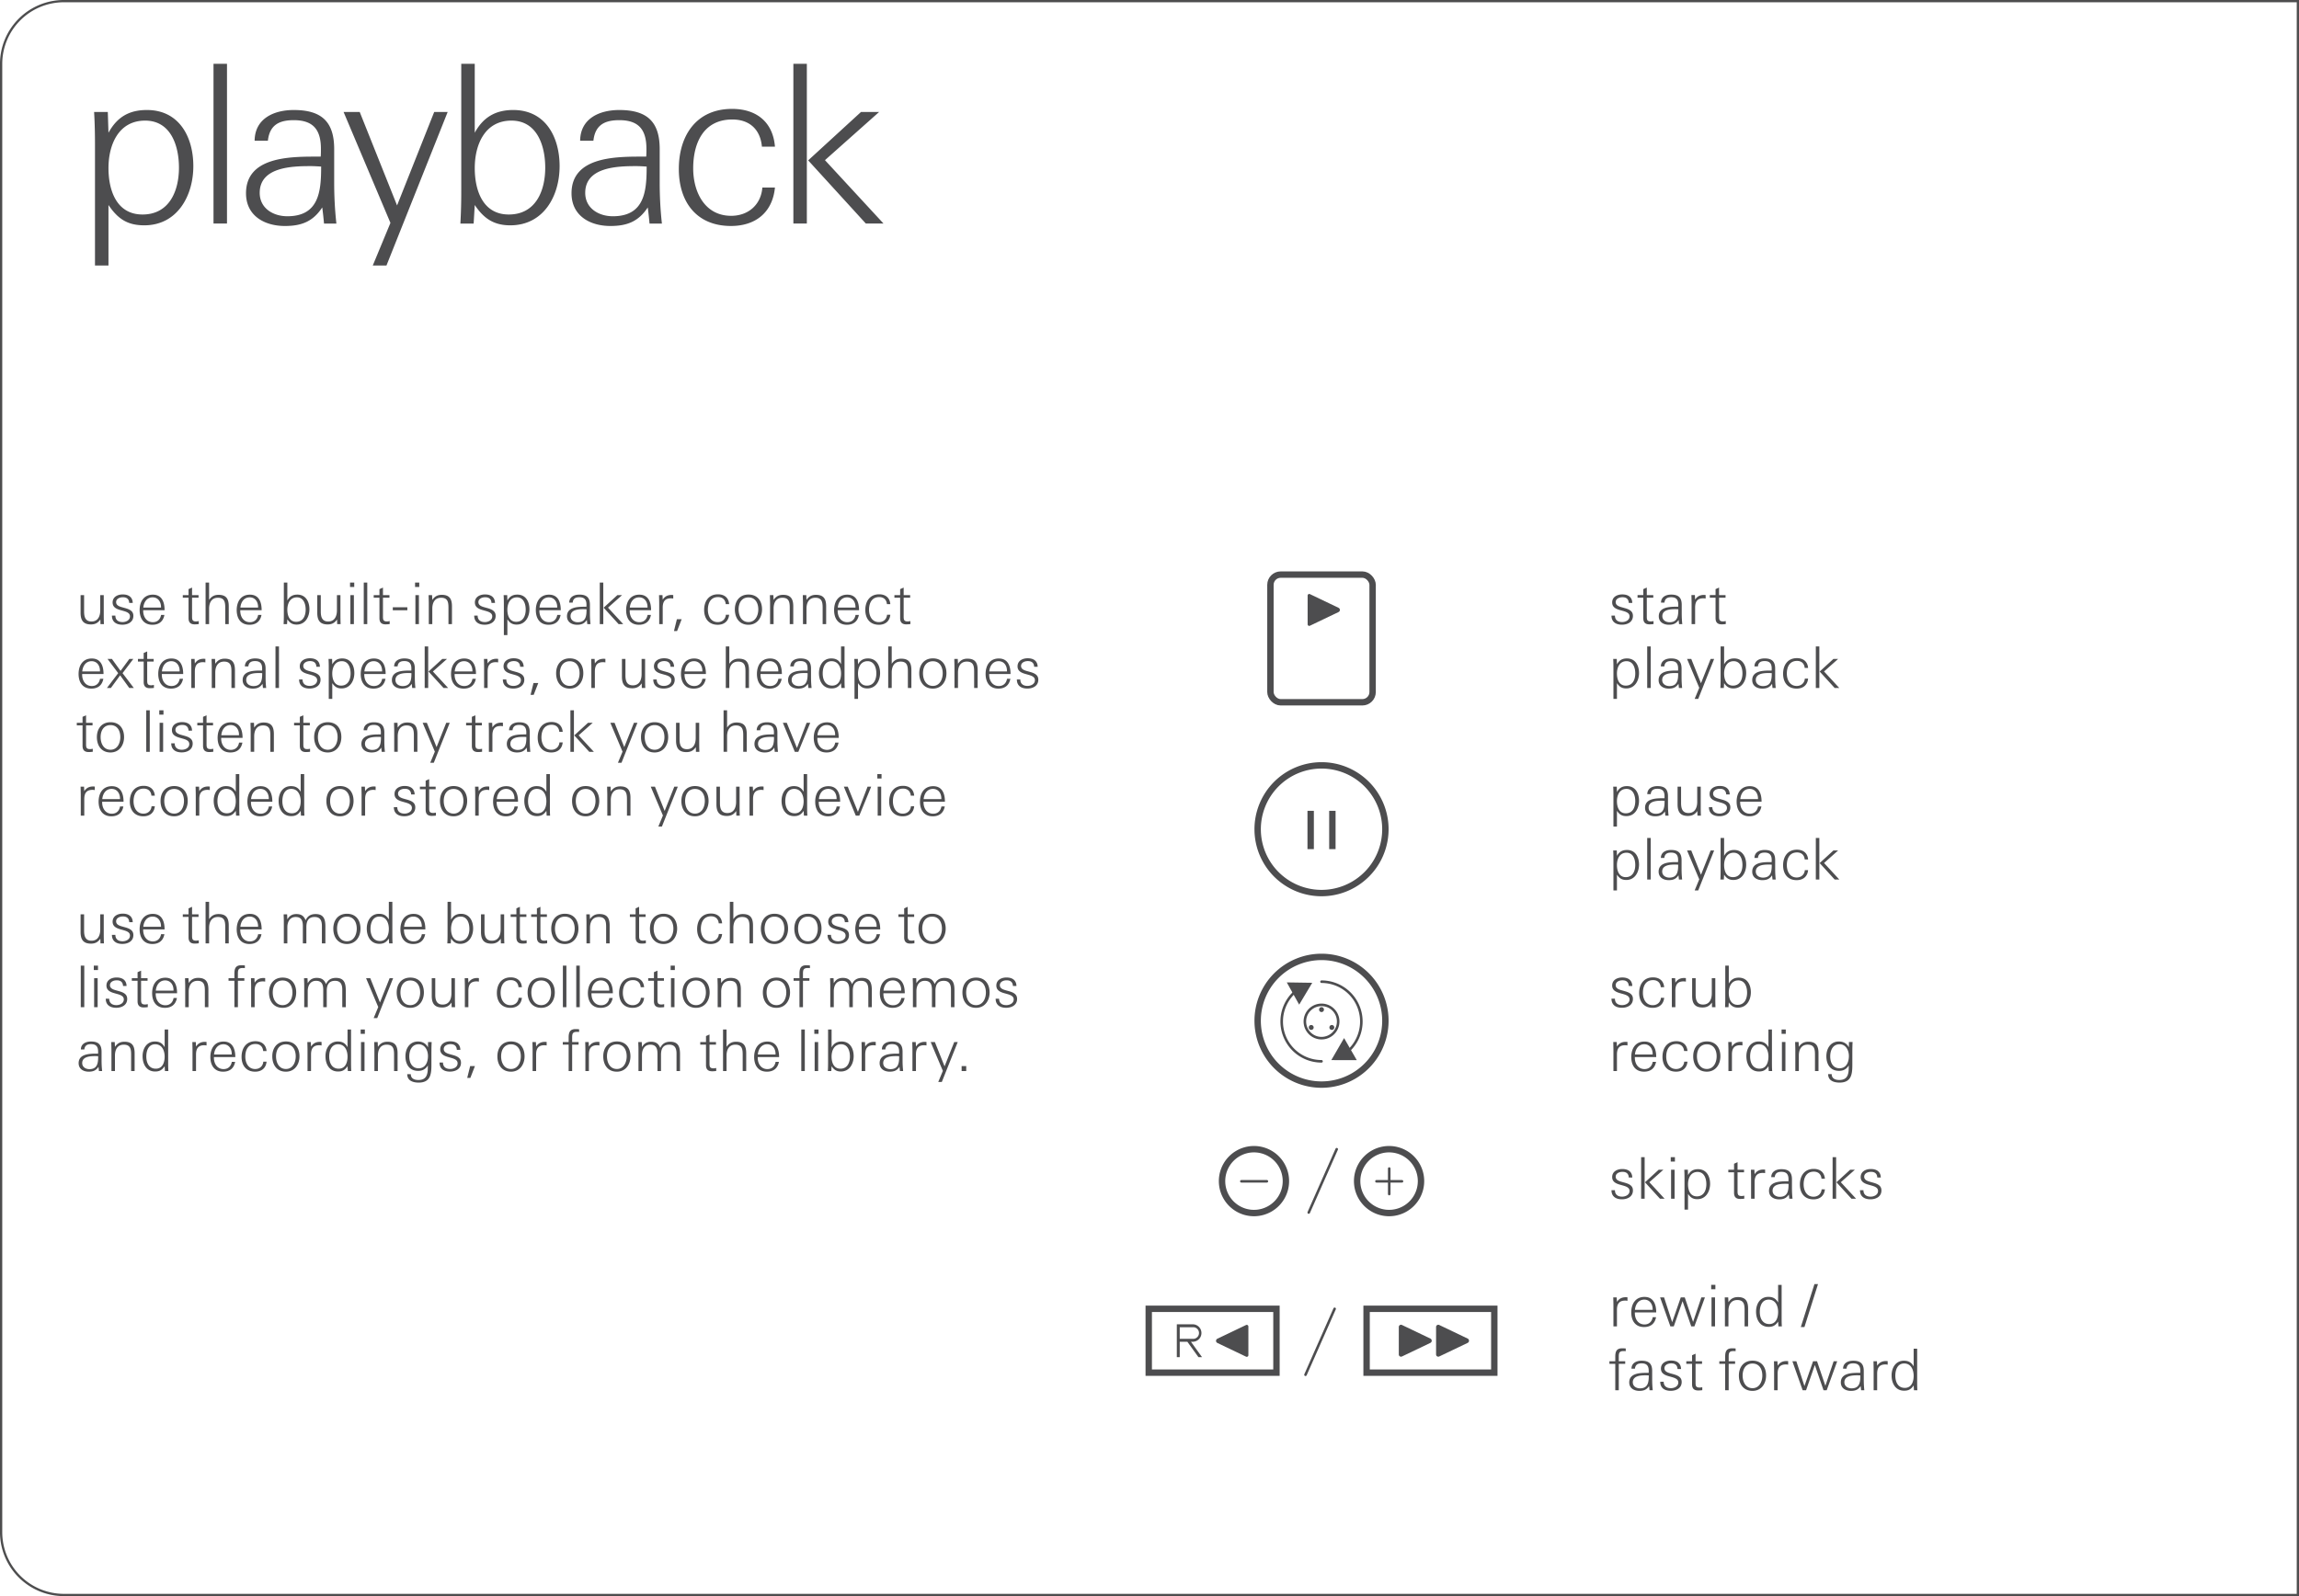 <svg xmlns="http://www.w3.org/2000/svg" width="90mm" height="62.5mm" viewBox="0 0 255.118 177.165"><g id="bg" fill="#4d4d4e"><path d="M254.868.25v176.665H7.087A6.844 6.844 0 0 1 .25 170.08V7.087A6.844 6.844 0 0 1 7.087.25h247.781m.25-.25H7.087A7.087 7.087 0 0 0 0 7.087v162.992a7.087 7.087 0 0 0 7.087 7.086h248.031V0ZM503.15.25a6.844 6.844 0 0 1 6.836 6.837v162.992a6.844 6.844 0 0 1-6.836 6.836H255.368V.25H503.15m0-.25H255.118v177.165H503.15a7.087 7.087 0 0 0 7.086-7.086V7.087A7.087 7.087 0 0 0 503.15 0Z"/></g><g id="artwork"><path d="M139.562 113.386a7.087 7.087 0 1 1 14.173 0 7.087 7.087 0 0 1-14.173 0Z" fill="none" stroke="#4d4d4f" stroke-miterlimit="10" stroke-width=".709" id="CIRCLE"/><circle cx="146.648" cy="113.386" r="1.849" fill="none" stroke="#4d4d4f" stroke-miterlimit="10" stroke-width=".283"/><circle cx="146.648" cy="112.065" r=".132" fill="none" stroke="#4d4d4f" stroke-miterlimit="10" stroke-width=".283"/><circle cx="147.792" cy="114.046" r=".132" fill="none" stroke="#4d4d4f" stroke-miterlimit="10" stroke-width=".283"/><circle cx="145.505" cy="114.046" r=".132" fill="none" stroke="#4d4d4f" stroke-miterlimit="10" stroke-width=".283"/><path d="M146.648 108.967a4.419 4.419 0 0 1 2.893 7.76" fill="none" stroke="#4d4d4f" stroke-linecap="round" stroke-linejoin="round" stroke-width=".283"/><path fill="#4d4d4f" d="m149.152 115.224-1.417 2.446 2.826.005-1.41-2.45z"/><path d="M146.648 117.805a4.419 4.419 0 0 1-2.848-7.797" fill="none" stroke="#4d4d4f" stroke-linecap="round" stroke-linejoin="round" stroke-width=".283"/><path fill="#4d4d4f" d="m144.168 111.514 1.45-2.426-2.826-.043 1.376 2.469z"/><path fill="none" stroke="#4d4d4f" stroke-linecap="round" stroke-miterlimit="10" stroke-width=".283" d="m148.104 145.276-3.235 7.32"/><g fill="#4d4d4f"><path d="M155.224 147.293c0-.18.188-.3.351-.222l3.162 1.513c.187.1.187.37 0 .47l-3.162 1.512a.246.246 0 0 1-.351-.221v-3.052ZM159.36 147.293c0-.18.188-.3.351-.222l3.162 1.513c.188.1.188.37 0 .47l-3.162 1.512a.246.246 0 0 1-.351-.221v-3.052Z"/></g><path fill="none" stroke="#4d4d4f" stroke-miterlimit="10" stroke-width=".709" d="M151.649 145.276h14.173v7.087h-14.173z"/><g fill="#4d4d4f"><path d="M130.914 148.931h.846l1.23 1.71h.398l-1.23-1.71h.25a.969.969 0 0 0 0-1.935h-1.8a.017.017 0 0 0-.017.017v3.628h.323v-1.71Zm0-1.612h1.494a.645.645 0 0 1 0 1.29h-1.494v-1.29ZM138.531 147.239a.181.181 0 0 0-.26-.164l-3.189 1.526a.26.26 0 0 0 0 .46l3.19 1.527c.12.057.26-.03.26-.164v-3.185Z"/></g><path fill="none" stroke="#4d4d4f" stroke-miterlimit="10" stroke-width=".709" d="M127.474 145.276h14.173v7.087h-14.173z"/><path d="M145.107 66.108c0-.132.137-.218.255-.161l3.185 1.524a.26.26 0 0 1 0 .46l-3.185 1.524a.178.178 0 0 1-.255-.161v-3.187Z" fill="#4d4d4f"/><rect x="140.979" y="63.779" width="11.339" height="14.173" rx="1.137" ry="1.137" fill="none" stroke="#4d4d4f" stroke-miterlimit="10" stroke-width=".709"/><path d="M139.562 92.126a7.087 7.087 0 1 1 14.173 0 7.087 7.087 0 0 1-14.173 0Z" fill="none" stroke="#4d4d4f" stroke-miterlimit="10" stroke-width=".709" id="CIRCLE-2" data-name="CIRCLE"/><g fill="none" stroke="#4d4d4f" stroke-miterlimit="10" stroke-width=".709"><path d="M147.853 90v4.252M145.444 90v4.252"/></g><path d="M157.688 131.102a3.543 3.543 0 1 0-7.087 0 3.543 3.543 0 0 0 7.087 0h0Z" fill="none" stroke="#4d4d4f" stroke-linecap="round" stroke-linejoin="round" stroke-width=".709" id="CIRCLE-3" data-name="CIRCLE"/><path fill="none" stroke="#4d4d4f" stroke-linecap="round" stroke-miterlimit="10" stroke-width=".283" d="M154.161 129.706v2.835M152.744 131.123h2.834"/><path d="M142.696 131.102a3.543 3.543 0 1 0-7.087 0 3.543 3.543 0 0 0 7.087 0h0Z" fill="none" stroke="#4d4d4f" stroke-linecap="round" stroke-linejoin="round" stroke-width=".709" id="CIRCLE-4" data-name="CIRCLE"/><path fill="none" stroke="#4d4d4f" stroke-linecap="round" stroke-miterlimit="10" stroke-width=".283" d="M137.751 131.123h2.835M148.335 127.559l-3.107 7.031"/></g><g id="new_text" fill="#4d4d4f"><path d="M16.01 25.01c-1.888 0-2.943-.735-3.973-2.256v6.719h-1.496v-13.34c0-1.225-.024-2.476-.098-3.702h1.52l.074 2.305c.957-1.741 2.28-2.526 4.267-2.526 3.58 0 5.15 2.992 5.15 6.229 0 3.31-1.79 6.571-5.444 6.571Zm.098-11.623c-2.967 0-4.07 2.697-4.07 5.272 0 2.452.882 5.15 3.776 5.15 2.967 0 4.045-2.6 4.045-5.2 0-2.402-.882-5.222-3.751-5.222ZM23.693 24.814V7.085h1.496v17.729h-1.496ZM35.956 24.814a43.654 43.654 0 0 0-.197-1.79c-1.03 1.57-2.304 2.06-4.144 2.06-2.256 0-4.315-1.128-4.315-3.63 0-3.948 4.61-4.07 7.65-4.07h.638c.024-.294.024-.564.024-.858 0-2.109-.833-3.188-3.016-3.188-1.593 0-2.673.515-2.868 2.28h-1.472c.025-2.476 2.158-3.408 4.34-3.408 3.066 0 4.488 1.275 4.488 4.34v3.679c0 1.544.073 3.04.245 4.585h-1.373Zm-1.545-6.375c-2.06 0-5.591.122-5.591 2.967 0 1.715 1.496 2.598 3.065 2.598 3.531 0 3.752-2.795 3.752-5.516-.417-.025-.81-.05-1.226-.05ZM42.885 29.473h-1.52l1.962-4.732-5.199-12.31h1.79l4.144 10.372 4.12-10.372h1.495l-6.792 17.042ZM56.63 25.01c-1.839 0-2.943-.76-3.948-2.256l-.122 2.06h-1.472a62.08 62.08 0 0 0 .098-3.703V7.085h1.496v7.65c.932-1.716 2.305-2.525 4.267-2.525 3.58 0 5.15 2.992 5.15 6.229 0 3.334-1.79 6.571-5.469 6.571Zm.123-11.623c-2.967 0-4.07 2.697-4.07 5.272 0 2.452.882 5.15 3.775 5.15 2.992 0 4.046-2.624 4.046-5.2 0-2.402-.882-5.222-3.751-5.222ZM72.078 24.814a43.654 43.654 0 0 0-.197-1.79c-1.03 1.57-2.304 2.06-4.144 2.06-2.256 0-4.315-1.128-4.315-3.63 0-3.948 4.61-4.07 7.65-4.07h.638c.024-.294.024-.564.024-.858 0-2.109-.833-3.188-3.016-3.188-1.593 0-2.673.515-2.868 2.28h-1.472c.025-2.476 2.158-3.408 4.34-3.408 3.066 0 4.488 1.275 4.488 4.34v3.679c0 1.544.073 3.04.245 4.585h-1.373Zm-1.545-6.375c-2.06 0-5.591.122-5.591 2.967 0 1.715 1.496 2.598 3.065 2.598 3.531 0 3.752-2.795 3.752-5.516-.417-.025-.81-.05-1.226-.05ZM81.115 25.083c-3.825 0-5.786-2.673-5.786-6.326 0-3.703 1.937-6.67 5.909-6.67 2.697 0 4.536 1.448 4.757 4.194h-1.447c-.172-1.913-1.373-3.017-3.285-3.017-3.188 0-4.34 2.6-4.34 5.42 0 2.623 1.274 5.271 4.217 5.271 1.888 0 3.31-1.225 3.457-3.138h1.398c-.27 2.771-2.158 4.266-4.88 4.266ZM88.04 24.814V7.085h1.495v17.729h-1.496Zm8.042 0-6.4-7.013 5.86-5.37h2.011l-6.008 5.346 6.498 7.037h-1.961ZM11.15 69.278l-.012-.516c-.268.383-.575.549-1.047.549-.86 0-1.148-.473-1.148-1.283v-1.971h.39v1.818c0 .6.14 1.11.822 1.11.728 0 .97-.606.97-1.244v-1.684h.389v2.258c0 .318.006.644.02.963h-.384ZM13.582 69.342c-.664 0-1.162-.3-1.162-1.008h.383c0 .485.325.715.798.715.376 0 .822-.2.822-.633 0-.338-.287-.478-.714-.6l-.338-.095c-.497-.139-.874-.344-.874-.848 0-.625.568-.892 1.123-.892.625 0 1.09.273 1.11.943h-.39c-.025-.44-.274-.63-.707-.63-.326 0-.747.152-.747.542 0 .313.268.46.664.567l.363.101c.613.174.887.408.887.856 0 .69-.606.982-1.218.982ZM15.89 67.729v.076c0 .65.364 1.256 1.072 1.256.51 0 .83-.319.912-.803h.37c-.134.72-.606 1.09-1.333 1.09-.982 0-1.416-.72-1.416-1.627 0-.924.453-1.715 1.467-1.715 1.027 0 1.301.862 1.301 1.723h-2.372Zm1.978-.352c0-.568-.32-1.072-.931-1.072-.65 0-.982.549-1.034 1.137h1.965v-.065ZM21.605 69.303c-.465 0-.682-.223-.682-.687v-2.272h-.638v-.287h.638v-.664l.39-.172v.836h.72v.287h-.72v2.098c0 .365.05.537.452.537.076 0 .192-.02.293-.04v.333c-.153.02-.3.03-.452.03ZM24.995 69.278V67.46c0-.6-.07-1.111-.81-1.111-.727 0-.982.574-.982 1.213v1.715h-.39v-4.612h.39v1.926c.255-.383.587-.566 1.046-.566.88 0 1.135.47 1.135 1.281v1.97h-.389ZM26.663 67.729v.076c0 .65.363 1.256 1.07 1.256.511 0 .83-.319.913-.803h.37c-.134.72-.606 1.09-1.333 1.09-.982 0-1.416-.72-1.416-1.627 0-.924.453-1.715 1.467-1.715 1.027 0 1.301.862 1.301 1.723h-2.372Zm1.977-.352c0-.568-.32-1.072-.931-1.072-.65 0-.982.549-1.034 1.137h1.965v-.065ZM32.913 69.328c-.478 0-.765-.197-1.027-.586l-.032.536h-.383c.02-.319.026-.645.026-.963v-3.649h.389v1.99c.242-.447.6-.656 1.11-.656.93 0 1.34.778 1.34 1.62 0 .867-.466 1.709-1.423 1.709Zm.032-3.023c-.772 0-1.06.703-1.06 1.373 0 .637.23 1.338.983 1.338.778 0 1.052-.682 1.052-1.352 0-.625-.23-1.36-.975-1.36ZM37.416 69.278l-.013-.516c-.268.383-.574.549-1.046.549-.861 0-1.149-.473-1.149-1.283v-1.971h.39v1.818c0 .6.14 1.11.822 1.11.728 0 .97-.606.97-1.244v-1.684h.389v2.258c0 .318.007.644.02.963h-.383ZM38.844 65.15v-.484h.466v.485h-.466Zm.038 4.128v-3.221h.389v3.22h-.39ZM40.366 69.278v-4.612h.389v4.612h-.39ZM42.79 69.303c-.465 0-.683-.223-.683-.687v-2.272h-.637v-.287h.637v-.664l.39-.172v.836h.72v.287h-.72v2.098c0 .365.05.537.453.537.076 0 .191-.02.293-.04v.333c-.153.02-.3.03-.453.03ZM43.588 67.74v-.337h1.614v.338h-1.614ZM46.059 65.15v-.484h.465v.485h-.465Zm.038 4.128v-3.221h.389v3.22h-.39ZM49.765 69.278V67.46c0-.6-.07-1.111-.81-1.111-.727 0-.983.574-.983 1.213v1.715h-.389v-2.309c0-.306-.019-.605-.019-.912h.383l.025.535c.262-.388.58-.566 1.053-.566.873 0 1.129.484 1.129 1.281v1.97h-.39ZM53.782 69.342c-.663 0-1.16-.3-1.16-1.008h.382c0 .485.325.715.797.715.377 0 .823-.2.823-.633 0-.338-.287-.478-.714-.6l-.338-.095c-.498-.139-.874-.344-.874-.848 0-.625.568-.892 1.122-.892.625 0 1.091.273 1.11.943h-.389c-.025-.44-.274-.63-.708-.63-.325 0-.746.152-.746.542 0 .313.268.46.663.567l.364.101c.612.174.887.408.887.856 0 .69-.606.982-1.219.982ZM57.336 69.328c-.49 0-.765-.191-1.033-.586v1.749h-.39V67.02c0-.319-.006-.645-.025-.963h.396l.019.6c.249-.454.593-.657 1.11-.657.93 0 1.339.778 1.339 1.62 0 .86-.465 1.708-1.416 1.708Zm.026-3.023c-.772 0-1.06.703-1.06 1.373 0 .637.23 1.338.983 1.338.772 0 1.052-.676 1.052-1.352 0-.625-.23-1.36-.975-1.36ZM59.855 67.729v.076c0 .65.364 1.256 1.072 1.256.51 0 .83-.319.912-.803h.37c-.134.72-.606 1.09-1.333 1.09-.982 0-1.416-.72-1.416-1.627 0-.924.453-1.715 1.467-1.715 1.027 0 1.301.862 1.301 1.723h-2.372Zm1.978-.352c0-.568-.32-1.072-.932-1.072-.65 0-.982.549-1.033 1.137h1.965v-.065ZM65.17 69.278a11.455 11.455 0 0 0-.05-.465c-.269.408-.6.535-1.079.535-.587 0-1.123-.293-1.123-.943 0-1.028 1.2-1.059 1.99-1.059h.166c.006-.076.006-.146.006-.224 0-.547-.216-.829-.784-.829-.414 0-.695.135-.746.594h-.383c.007-.644.561-.886 1.13-.886.796 0 1.166.331 1.166 1.128v.957c0 .4.02.791.064 1.192h-.357Zm-.402-1.659c-.535 0-1.454.034-1.454.772 0 .447.39.676.797.676.919 0 .976-.727.976-1.434a4.357 4.357 0 0 0-.319-.013ZM66.558 69.278v-4.612h.389v4.612h-.39Zm2.092 0-1.665-1.825 1.525-1.396h.523l-1.563 1.39 1.69 1.83h-.51ZM69.877 67.729v.076c0 .65.364 1.256 1.072 1.256.51 0 .83-.319.912-.803h.37c-.134.72-.606 1.09-1.333 1.09-.982 0-1.416-.72-1.416-1.627 0-.924.453-1.715 1.467-1.715 1.027 0 1.301.862 1.301 1.723h-2.373Zm1.978-.352c0-.568-.32-1.072-.932-1.072-.65 0-.982.549-1.033 1.137h1.965v-.065ZM74.447 66.414c-.689 0-.906.403-.906 1.04v1.824h-.389V67c0-.312-.012-.63-.019-.943h.383l.025.504c.237-.37.556-.523.99-.523.056 0 .12.007.178.013v.389a1.191 1.191 0 0 0-.262-.025ZM75.134 70.043h-.344l.325-1.314h.53l-.51 1.314ZM79.643 69.348c-.995 0-1.505-.695-1.505-1.645 0-.962.504-1.736 1.537-1.736.702 0 1.18.377 1.237 1.092h-.376c-.045-.498-.357-.785-.855-.785-.829 0-1.129.676-1.129 1.41 0 .682.332 1.371 1.097 1.371.492 0 .861-.318.9-.816h.363c-.07.72-.56 1.11-1.269 1.11ZM83.058 69.348c-1.008 0-1.512-.758-1.512-1.703 0-.932.53-1.652 1.512-1.652.995 0 1.505.709 1.505 1.652 0 .906-.536 1.703-1.505 1.703Zm0-3.035c-.772 0-1.097.636-1.097 1.332 0 .683.319 1.404 1.097 1.404.765 0 1.09-.74 1.09-1.404 0-.688-.318-1.332-1.09-1.332ZM87.637 69.278V67.46c0-.6-.07-1.111-.81-1.111-.727 0-.982.574-.982 1.213v1.715h-.39v-2.309c0-.306-.018-.605-.018-.912h.382l.026.535c.261-.388.58-.566 1.052-.566.874 0 1.13.484 1.13 1.281v1.97h-.39ZM91.288 69.278V67.46c0-.6-.07-1.111-.81-1.111-.728 0-.983.574-.983 1.213v1.715h-.39v-2.309c0-.306-.018-.605-.018-.912h.383l.025.535c.262-.388.58-.566 1.053-.566.873 0 1.129.484 1.129 1.281v1.97h-.39ZM92.955 67.729v.076c0 .65.364 1.256 1.071 1.256.51 0 .83-.319.912-.803h.37c-.133.72-.605 1.09-1.332 1.09-.983 0-1.416-.72-1.416-1.627 0-.924.452-1.715 1.466-1.715 1.027 0 1.302.862 1.302 1.723h-2.373Zm1.977-.352c0-.568-.319-1.072-.931-1.072-.65 0-.982.549-1.033 1.137h1.964v-.065ZM97.529 69.348c-.995 0-1.506-.695-1.506-1.645 0-.962.504-1.736 1.538-1.736.701 0 1.18.377 1.237 1.092h-.376c-.045-.498-.358-.785-.855-.785-.83 0-1.13.676-1.13 1.41 0 .682.332 1.371 1.098 1.371.491 0 .86-.318.9-.816h.363c-.07.72-.561 1.11-1.27 1.11ZM100.572 69.303c-.466 0-.683-.223-.683-.687v-2.272h-.637v-.287h.637v-.664l.39-.172v.836h.72v.287h-.72v2.098c0 .365.05.537.453.537.076 0 .19-.02.293-.04v.333c-.153.02-.3.03-.453.03ZM9.116 74.815v.076c0 .65.363 1.256 1.071 1.256.51 0 .83-.319.912-.803h.37c-.134.72-.606 1.09-1.333 1.09-.982 0-1.416-.72-1.416-1.627 0-.924.453-1.715 1.467-1.715 1.027 0 1.301.862 1.301 1.723H9.116Zm1.977-.352c0-.568-.319-1.072-.931-1.072-.65 0-.982.549-1.034 1.137h1.965v-.065ZM14.346 76.364l-1.014-1.403-1.027 1.403h-.44l1.25-1.645-1.18-1.576h.485l.957 1.326.976-1.326h.44L13.6 74.719l1.25 1.645h-.504ZM16.627 76.389c-.465 0-.683-.223-.683-.688V73.43h-.637v-.287h.637v-.664l.39-.172v.836h.72v.287h-.72v2.098c0 .365.05.537.453.537.076 0 .191-.02.293-.04v.333c-.153.02-.3.03-.453.03ZM17.957 74.815v.076c0 .65.363 1.256 1.07 1.256.511 0 .83-.319.913-.803h.37c-.134.72-.606 1.09-1.333 1.09-.982 0-1.416-.72-1.416-1.627 0-.924.453-1.715 1.467-1.715 1.027 0 1.301.862 1.301 1.723h-2.372Zm1.977-.352c0-.568-.32-1.072-.932-1.072-.65 0-.982.549-1.033 1.137h1.965v-.065ZM22.526 73.5c-.689 0-.905.403-.905 1.04v1.824h-.39v-2.278c0-.312-.012-.63-.019-.943h.383l.026.504c.236-.37.555-.524.988-.524.058 0 .122.008.18.014v.389a1.191 1.191 0 0 0-.263-.026ZM25.682 76.364v-1.817c0-.6-.07-1.111-.81-1.111-.727 0-.983.574-.983 1.213v1.715H23.5v-2.309c0-.307-.019-.606-.019-.912h.383l.025.535c.262-.389.58-.566 1.053-.566.873 0 1.129.484 1.129 1.28v1.972h-.39ZM29.179 76.364a11.455 11.455 0 0 0-.051-.465c-.268.408-.6.535-1.078.535-.587 0-1.123-.293-1.123-.943 0-1.028 1.2-1.059 1.99-1.059h.166c.006-.076.006-.146.006-.225 0-.546-.217-.828-.784-.828-.415 0-.695.135-.747.594h-.382c.006-.644.561-.887 1.129-.887.797 0 1.167.332 1.167 1.13v.956c0 .4.019.791.064 1.192h-.357Zm-.402-1.659c-.536 0-1.454.034-1.454.772 0 .447.389.676.797.676.919 0 .976-.727.976-1.434a4.357 4.357 0 0 0-.319-.014ZM30.57 76.364v-4.612h.388v4.612h-.389ZM34.352 76.428c-.664 0-1.161-.3-1.161-1.008h.382c0 .485.326.715.798.715.376 0 .823-.2.823-.633 0-.338-.288-.478-.715-.6l-.338-.095c-.497-.139-.874-.344-.874-.848 0-.625.568-.892 1.123-.892.625 0 1.09.273 1.11.943h-.39c-.025-.44-.274-.63-.707-.63-.326 0-.747.152-.747.542 0 .313.269.46.664.567l.363.101c.613.174.887.408.887.856 0 .69-.606.982-1.218.982ZM37.905 76.414c-.49 0-.765-.191-1.033-.586v1.749h-.39v-3.471c0-.319-.006-.645-.025-.963h.396l.018.6c.25-.454.594-.657 1.11-.657.932 0 1.34.778 1.34 1.62 0 .86-.465 1.708-1.416 1.708Zm.026-3.023c-.772 0-1.06.703-1.06 1.373 0 .637.23 1.338.983 1.338.771 0 1.052-.676 1.052-1.352 0-.625-.23-1.36-.975-1.36ZM40.424 74.815v.076c0 .65.364 1.256 1.072 1.256.51 0 .83-.319.912-.803h.37c-.134.72-.606 1.09-1.333 1.09-.983 0-1.416-.72-1.416-1.627 0-.924.453-1.715 1.467-1.715 1.027 0 1.3.862 1.3 1.723h-2.372Zm1.977-.352c0-.568-.318-1.072-.93-1.072-.651 0-.983.549-1.034 1.137h1.964v-.065ZM45.74 76.364a11.455 11.455 0 0 0-.052-.465c-.268.408-.6.535-1.078.535-.587 0-1.122-.293-1.122-.943 0-1.028 1.199-1.059 1.99-1.059h.166c.006-.076.006-.146.006-.225 0-.546-.217-.828-.784-.828-.415 0-.696.135-.747.594h-.382c.006-.644.56-.887 1.129-.887.797 0 1.167.332 1.167 1.13v.956c0 .4.019.791.064 1.192h-.358Zm-.403-1.659c-.535 0-1.454.034-1.454.772 0 .447.39.676.798.676.918 0 .975-.727.975-1.434a4.357 4.357 0 0 0-.318-.014ZM47.127 76.364v-4.612h.389v4.612h-.39Zm2.092 0-1.665-1.825 1.525-1.396h.523l-1.563 1.39 1.69 1.83h-.51ZM50.447 74.815v.076c0 .65.363 1.256 1.071 1.256.51 0 .83-.319.912-.803h.37c-.133.72-.606 1.09-1.333 1.09-.982 0-1.416-.72-1.416-1.627 0-.924.453-1.715 1.467-1.715 1.027 0 1.301.862 1.301 1.723h-2.372Zm1.977-.352c0-.568-.319-1.072-.931-1.072-.65 0-.982.549-1.034 1.137h1.965v-.065ZM55.017 73.5c-.69 0-.906.403-.906 1.04v1.824h-.39v-2.278c0-.312-.012-.63-.018-.943h.382l.026.504c.236-.37.555-.524.989-.524.057 0 .12.008.178.014v.389a1.191 1.191 0 0 0-.261-.026ZM56.963 76.428c-.664 0-1.161-.3-1.161-1.008h.383c0 .485.325.715.797.715.377 0 .823-.2.823-.633 0-.338-.287-.478-.715-.6l-.337-.095c-.498-.139-.874-.344-.874-.848 0-.625.567-.892 1.122-.892.625 0 1.09.273 1.11.943h-.39c-.025-.44-.274-.63-.707-.63-.325 0-.746.152-.746.542 0 .313.268.46.663.567l.364.101c.612.174.886.408.886.856 0 .69-.606.982-1.218.982ZM59.22 77.13h-.345l.326-1.315h.53l-.51 1.314ZM63.225 76.434c-1.008 0-1.512-.758-1.512-1.703 0-.932.53-1.653 1.512-1.653.995 0 1.505.71 1.505 1.653 0 .906-.536 1.703-1.505 1.703Zm0-3.035c-.772 0-1.097.636-1.097 1.332 0 .683.319 1.404 1.097 1.404.765 0 1.09-.74 1.09-1.404 0-.688-.318-1.332-1.09-1.332ZM66.918 73.5c-.69 0-.906.403-.906 1.04v1.824h-.39v-2.278c0-.312-.012-.63-.018-.943h.382l.026.504c.236-.37.555-.524.989-.524.057 0 .12.008.178.014v.389a1.191 1.191 0 0 0-.261-.026ZM71.223 76.364l-.013-.516c-.268.383-.574.549-1.046.549-.861 0-1.148-.473-1.148-1.283v-1.971h.389v1.818c0 .6.14 1.11.823 1.11.727 0 .97-.606.97-1.244v-1.684h.388v2.258c0 .318.006.644.02.963h-.383ZM73.654 76.428c-.664 0-1.161-.3-1.161-1.008h.383c0 .485.325.715.797.715.376 0 .823-.2.823-.633 0-.338-.287-.478-.715-.6l-.338-.095c-.497-.139-.874-.344-.874-.848 0-.625.568-.892 1.123-.892.625 0 1.09.273 1.11.943h-.39c-.025-.44-.274-.63-.707-.63-.325 0-.746.152-.746.542 0 .313.267.46.663.567l.364.101c.612.174.886.408.886.856 0 .69-.606.982-1.218.982ZM75.963 74.815v.076c0 .65.364 1.256 1.071 1.256.51 0 .83-.319.912-.803h.37c-.133.72-.606 1.09-1.333 1.09-.982 0-1.416-.72-1.416-1.627 0-.924.453-1.715 1.467-1.715 1.027 0 1.301.862 1.301 1.723h-2.372Zm1.977-.352c0-.568-.319-1.072-.931-1.072-.65 0-.982.549-1.033 1.137h1.964v-.065ZM82.724 76.364v-1.817c0-.6-.07-1.111-.81-1.111-.728 0-.983.574-.983 1.213v1.715h-.39v-4.612h.39v1.926c.256-.383.587-.566 1.046-.566.88 0 1.136.47 1.136 1.28v1.972h-.39ZM84.391 74.815v.076c0 .65.363 1.256 1.071 1.256.51 0 .83-.319.912-.803h.37c-.133.72-.605 1.09-1.332 1.09-.983 0-1.416-.72-1.416-1.627 0-.924.453-1.715 1.466-1.715 1.028 0 1.302.862 1.302 1.723H84.39Zm1.977-.352c0-.568-.319-1.072-.931-1.072-.65 0-.982.549-1.033 1.137h1.964v-.065ZM89.706 76.364a11.455 11.455 0 0 0-.051-.465c-.268.408-.6.535-1.078.535-.587 0-1.123-.293-1.123-.943 0-1.028 1.2-1.059 1.99-1.059h.166c.006-.076.006-.146.006-.225 0-.546-.217-.828-.784-.828-.415 0-.695.135-.747.594h-.382c.006-.644.561-.887 1.129-.887.797 0 1.167.332 1.167 1.13v.956c0 .4.019.791.064 1.192h-.358Zm-.402-1.659c-.536 0-1.454.034-1.454.772 0 .447.389.676.797.676.918 0 .976-.727.976-1.434a4.357 4.357 0 0 0-.32-.014ZM93.361 76.364l-.031-.536c-.275.409-.555.586-1.053.586-.97 0-1.397-.822-1.397-1.695 0-.83.44-1.633 1.365-1.633.51 0 .836.184 1.085.631v-1.965h.389v3.649c0 .318 0 .644.025.963h-.383Zm-1.084-2.973c-.753 0-.982.728-.982 1.36 0 .67.274 1.35 1.052 1.35.753 0 .983-.7.983-1.337 0-.664-.287-1.373-1.053-1.373ZM96.246 76.414c-.49 0-.765-.191-1.033-.586v1.749h-.39v-3.471c0-.319-.006-.645-.025-.963h.396l.019.6c.249-.454.593-.657 1.11-.657.93 0 1.34.778 1.34 1.62 0 .86-.466 1.708-1.417 1.708Zm.026-3.023c-.772 0-1.06.703-1.06 1.373 0 .637.23 1.338.983 1.338.772 0 1.053-.676 1.053-1.352 0-.625-.23-1.36-.976-1.36ZM100.747 76.364v-1.817c0-.6-.07-1.111-.81-1.111-.728 0-.983.574-.983 1.213v1.715h-.39v-4.612h.39v1.926c.256-.383.587-.566 1.047-.566.88 0 1.135.47 1.135 1.28v1.972h-.39ZM103.52 76.434c-1.007 0-1.511-.758-1.511-1.703 0-.932.53-1.653 1.511-1.653.996 0 1.506.71 1.506 1.653 0 .906-.536 1.703-1.506 1.703Zm0-3.035c-.771 0-1.097.636-1.097 1.332 0 .683.32 1.404 1.097 1.404.766 0 1.091-.74 1.091-1.404 0-.688-.319-1.332-1.09-1.332ZM108.1 76.364v-1.817c0-.6-.07-1.111-.81-1.111-.728 0-.983.574-.983 1.213v1.715h-.39v-2.309c0-.307-.018-.606-.018-.912h.383l.025.535c.262-.389.58-.566 1.053-.566.873 0 1.129.484 1.129 1.28v1.972h-.39ZM109.767 74.815v.076c0 .65.363 1.256 1.071 1.256.51 0 .83-.319.912-.803h.37c-.133.72-.605 1.09-1.332 1.09-.983 0-1.416-.72-1.416-1.627 0-.924.453-1.715 1.466-1.715 1.028 0 1.302.862 1.302 1.723h-2.373Zm1.977-.352c0-.568-.319-1.072-.931-1.072-.65 0-.982.549-1.033 1.137h1.964v-.065ZM114.001 76.428c-.663 0-1.16-.3-1.16-1.008h.382c0 .485.325.715.798.715.376 0 .822-.2.822-.633 0-.338-.287-.478-.714-.6l-.338-.095c-.498-.139-.874-.344-.874-.848 0-.625.568-.892 1.123-.892.625 0 1.09.273 1.11.943h-.39c-.025-.44-.274-.63-.708-.63-.325 0-.746.152-.746.542 0 .313.268.46.663.567l.364.101c.612.174.887.408.887.856 0 .69-.606.982-1.218.982ZM9.843 83.477c-.465 0-.683-.223-.683-.69v-2.27h-.638v-.286h.638v-.664l.39-.172v.836h.72v.287h-.72v2.098c0 .363.05.535.452.535.077 0 .192-.02.293-.037v.33c-.152.02-.299.033-.452.033ZM12.263 83.522c-1.008 0-1.512-.76-1.512-1.703 0-.932.53-1.653 1.512-1.653.995 0 1.505.707 1.505 1.653 0 .904-.536 1.703-1.505 1.703Zm0-3.037c-.772 0-1.097.638-1.097 1.334 0 .681.318 1.402 1.097 1.402.765 0 1.09-.74 1.09-1.402 0-.69-.319-1.334-1.09-1.334ZM16.229 83.451v-4.61h.39v4.61h-.39ZM17.675 79.325v-.485h.466v.485h-.466Zm.038 4.126v-3.22h.39v3.22h-.39ZM20.164 83.514c-.664 0-1.162-.299-1.162-1.008h.383c0 .486.325.715.798.715.376 0 .822-.197.822-.63 0-.339-.287-.48-.714-.6l-.338-.096c-.497-.14-.874-.344-.874-.848 0-.625.568-.894 1.123-.894.625 0 1.09.275 1.11.945h-.39c-.025-.441-.274-.633-.708-.633-.325 0-.746.154-.746.543 0 .313.268.46.663.569l.364.101c.613.172.887.408.887.856 0 .687-.606.98-1.218.98ZM23.214 83.477c-.465 0-.682-.223-.682-.69v-2.27h-.638v-.286h.638v-.664l.389-.172v.836h.72v.287h-.72v2.098c0 .363.051.535.453.535.076 0 .191-.02.294-.037v.33c-.154.02-.3.033-.453.033ZM24.544 81.9v.077c0 .65.364 1.258 1.072 1.258.51 0 .83-.32.912-.805h.37c-.134.72-.606 1.092-1.333 1.092-.982 0-1.416-.72-1.416-1.627 0-.926.453-1.717 1.467-1.717 1.027 0 1.301.861 1.301 1.723h-2.373Zm1.977-.349c0-.568-.318-1.072-.93-1.072-.651 0-.983.549-1.034 1.135h1.964v-.063ZM30 83.451v-1.818c0-.6-.07-1.11-.81-1.11-.727 0-.982.575-.982 1.212v1.716h-.39v-2.308c0-.307-.018-.608-.018-.912h.383l.025.535c.262-.389.58-.568 1.053-.568.873 0 1.129.484 1.129 1.283v1.97H30ZM33.955 83.477c-.466 0-.683-.223-.683-.69v-2.27h-.638v-.286h.638v-.664l.39-.172v.836h.72v.287h-.72v2.098c0 .363.05.535.452.535.077 0 .191-.02.294-.037v.33c-.153.02-.3.033-.453.033ZM36.374 83.522c-1.008 0-1.512-.76-1.512-1.703 0-.932.53-1.653 1.512-1.653.995 0 1.505.707 1.505 1.653 0 .904-.536 1.703-1.505 1.703Zm0-3.037c-.772 0-1.097.638-1.097 1.334 0 .681.319 1.402 1.097 1.402.765 0 1.09-.74 1.09-1.402 0-.69-.318-1.334-1.09-1.334ZM42.356 83.451a11.552 11.552 0 0 0-.05-.466c-.268.408-.6.537-1.078.537-.587 0-1.123-.295-1.123-.946 0-1.025 1.2-1.058 1.99-1.058h.166c.006-.076.006-.147.006-.223 0-.549-.217-.83-.784-.83-.415 0-.695.135-.747.594h-.382c.006-.645.56-.887 1.129-.887.797 0 1.167.332 1.167 1.13v.956c0 .402.019.791.064 1.193h-.358Zm-.401-1.658c-.536 0-1.454.031-1.454.772 0 .445.389.676.797.676.918 0 .976-.727.976-1.436-.109-.006-.21-.012-.32-.012ZM45.928 83.451v-1.818c0-.6-.07-1.11-.81-1.11-.727 0-.983.575-.983 1.212v1.716h-.389v-2.308c0-.307-.019-.608-.019-.912h.383l.025.535c.262-.389.58-.568 1.053-.568.873 0 1.129.484 1.129 1.283v1.97h-.39ZM48.14 84.662h-.396l.51-1.23-1.352-3.201h.466l1.078 2.697 1.072-2.697h.389l-1.767 4.431ZM53.044 83.477c-.465 0-.682-.223-.682-.69v-2.27h-.638v-.286h.638v-.664l.389-.172v.836h.72v.287h-.72v2.098c0 .363.051.535.453.535.076 0 .191-.02.294-.037v.33c-.154.02-.3.033-.453.033ZM55.547 80.586c-.689 0-.905.403-.905 1.041v1.824h-.39v-2.277c0-.312-.012-.63-.019-.943h.383l.026.504c.236-.371.555-.524.988-.524.058 0 .121.006.18.012v.39a1.194 1.194 0 0 0-.263-.027ZM58.493 83.451a11.552 11.552 0 0 0-.05-.466c-.269.408-.6.537-1.079.537-.587 0-1.122-.295-1.122-.946 0-1.025 1.199-1.058 1.99-1.058h.165c.007-.076.007-.147.007-.223 0-.549-.217-.83-.784-.83-.415 0-.696.135-.747.594h-.382c.006-.645.56-.887 1.129-.887.796 0 1.167.332 1.167 1.13v.956c0 .402.019.791.064 1.193h-.358Zm-.402-1.658c-.535 0-1.454.031-1.454.772 0 .445.39.676.798.676.918 0 .975-.727.975-1.436-.108-.006-.21-.012-.319-.012ZM61.173 83.522c-.995 0-1.505-.696-1.505-1.647 0-.963.504-1.734 1.537-1.734.702 0 1.18.377 1.237 1.09h-.376c-.045-.496-.357-.783-.855-.783-.829 0-1.128.675-1.128 1.408 0 .683.331 1.37 1.097 1.37.49 0 .86-.318.9-.816h.362c-.07.721-.56 1.112-1.269 1.112ZM63.298 83.451v-4.61h.39v4.61h-.39Zm2.092 0-1.664-1.824 1.524-1.396h.523l-1.563 1.39 1.69 1.83h-.51ZM68.968 84.662h-.396l.51-1.23-1.351-3.201h.465l1.078 2.697 1.072-2.697h.389l-1.767 4.431ZM72.642 83.522c-1.008 0-1.512-.76-1.512-1.703 0-.932.53-1.653 1.512-1.653.995 0 1.506.707 1.506 1.653 0 .904-.537 1.703-1.506 1.703Zm0-3.037c-.772 0-1.097.638-1.097 1.334 0 .681.319 1.402 1.097 1.402.765 0 1.09-.74 1.09-1.402 0-.69-.318-1.334-1.09-1.334ZM77.228 83.451l-.013-.517c-.268.383-.574.549-1.046.549-.86 0-1.148-.473-1.148-1.282v-1.97h.39v1.816c0 .6.14 1.112.822 1.112.727 0 .97-.608.97-1.245v-1.683h.388v2.258c0 .318.007.642.02.963h-.383ZM82.477 83.451v-1.818c0-.6-.07-1.11-.81-1.11-.728 0-.983.575-.983 1.212v1.716h-.39v-4.61h.39v1.925c.256-.383.587-.569 1.046-.569.88 0 1.136.473 1.136 1.284v1.97h-.39ZM85.974 83.451a11.552 11.552 0 0 0-.051-.466c-.268.408-.6.537-1.078.537-.587 0-1.123-.295-1.123-.946 0-1.025 1.2-1.058 1.99-1.058h.166c.006-.076.006-.147.006-.223 0-.549-.217-.83-.784-.83-.415 0-.695.135-.747.594h-.382c.006-.645.561-.887 1.129-.887.797 0 1.167.332 1.167 1.13v.956c0 .402.019.791.064 1.193h-.358Zm-.402-1.658c-.536 0-1.454.031-1.454.772 0 .445.389.676.797.676.919 0 .976-.727.976-1.436-.109-.006-.21-.012-.32-.012ZM88.59 83.451h-.389l-1.327-3.22h.434l1.129 2.799 1.072-2.8h.402l-1.32 3.221ZM90.698 81.9v.077c0 .65.363 1.258 1.071 1.258.51 0 .83-.32.912-.805h.37c-.134.72-.606 1.092-1.333 1.092-.982 0-1.416-.72-1.416-1.627 0-.926.453-1.717 1.467-1.717 1.027 0 1.301.861 1.301 1.723h-2.372Zm1.977-.349c0-.568-.319-1.072-.931-1.072-.65 0-.982.549-1.034 1.135h1.965v-.063ZM10.257 87.674c-.689 0-.905.402-.905 1.04v1.824h-.39V88.26c0-.312-.012-.63-.019-.943h.383l.025.504c.237-.37.556-.524.99-.524.057 0 .12.008.178.014v.389a1.191 1.191 0 0 0-.262-.026ZM11.337 88.989v.076c0 .65.364 1.256 1.072 1.256.51 0 .83-.319.912-.803h.37c-.134.72-.606 1.09-1.333 1.09-.982 0-1.416-.72-1.416-1.627 0-.924.453-1.715 1.467-1.715 1.027 0 1.301.861 1.301 1.723h-2.373Zm1.978-.352c0-.568-.32-1.072-.932-1.072-.65 0-.982.549-1.033 1.136h1.965v-.064ZM15.911 90.608c-.995 0-1.505-.696-1.505-1.645 0-.963.504-1.736 1.537-1.736.702 0 1.18.377 1.237 1.092h-.376c-.045-.498-.357-.785-.855-.785-.829 0-1.129.675-1.129 1.41 0 .681.332 1.37 1.097 1.37.492 0 .861-.318.9-.816h.363c-.07.721-.56 1.11-1.269 1.11ZM19.327 90.608c-1.008 0-1.512-.758-1.512-1.703 0-.932.53-1.653 1.512-1.653.995 0 1.505.71 1.505 1.653 0 .906-.536 1.703-1.505 1.703Zm0-3.035c-.772 0-1.098.636-1.098 1.332 0 .683.32 1.404 1.098 1.404.765 0 1.09-.74 1.09-1.404 0-.688-.319-1.332-1.09-1.332ZM23.02 87.674c-.69 0-.907.402-.907 1.04v1.824h-.389V88.26c0-.312-.013-.63-.019-.943h.383l.025.504c.237-.37.556-.524.99-.524.057 0 .12.008.178.014v.389a1.191 1.191 0 0 0-.262-.026ZM26.196 90.537l-.031-.535c-.275.408-.555.586-1.053.586-.97 0-1.397-.822-1.397-1.695 0-.83.44-1.633 1.365-1.633.51 0 .836.184 1.085.63v-1.964h.389v3.648c0 .319 0 .645.025.963h-.383Zm-1.084-2.972c-.753 0-.982.728-.982 1.36 0 .67.274 1.35 1.052 1.35.753 0 .983-.7.983-1.337 0-.664-.288-1.373-1.053-1.373ZM27.85 88.989v.076c0 .65.363 1.256 1.07 1.256.511 0 .83-.319.913-.803h.37c-.134.72-.606 1.09-1.333 1.09-.982 0-1.416-.72-1.416-1.627 0-.924.453-1.715 1.467-1.715 1.027 0 1.301.861 1.301 1.723H27.85Zm1.977-.352c0-.568-.32-1.072-.932-1.072-.65 0-.981.549-1.033 1.136h1.965v-.064ZM33.399 90.537l-.032-.535c-.274.408-.555.586-1.052.586-.97 0-1.397-.822-1.397-1.695 0-.83.44-1.633 1.365-1.633.51 0 .836.184 1.084.63v-1.964h.39v3.648c0 .319 0 .645.025.963h-.383Zm-1.084-2.972c-.753 0-.982.728-.982 1.36 0 .67.274 1.35 1.052 1.35.753 0 .982-.7.982-1.337 0-.664-.287-1.373-1.052-1.373ZM37.73 90.608c-1.008 0-1.512-.758-1.512-1.703 0-.932.53-1.653 1.512-1.653.995 0 1.505.71 1.505 1.653 0 .906-.536 1.703-1.505 1.703Zm0-3.035c-.772 0-1.098.636-1.098 1.332 0 .683.32 1.404 1.098 1.404.765 0 1.09-.74 1.09-1.404 0-.688-.319-1.332-1.09-1.332ZM41.422 87.674c-.69 0-.906.402-.906 1.04v1.824h-.39V88.26c0-.312-.012-.63-.018-.943h.383l.025.504c.236-.37.555-.524.989-.524.057 0 .121.008.179.014v.389a1.191 1.191 0 0 0-.262-.026ZM44.866 90.602c-.664 0-1.161-.3-1.161-1.008h.382c0 .485.326.715.798.715.376 0 .823-.2.823-.633 0-.338-.287-.478-.715-.6l-.338-.095c-.497-.139-.874-.344-.874-.848 0-.625.568-.892 1.123-.892.625 0 1.09.273 1.11.943h-.39c-.025-.44-.274-.631-.707-.631-.326 0-.746.152-.746.543 0 .313.267.459.663.566l.363.102c.613.174.887.408.887.856 0 .689-.606.982-1.218.982ZM47.917 90.563c-.465 0-.683-.223-.683-.688v-2.271h-.637v-.287h.637v-.664l.39-.172v.836h.72v.287h-.72V89.7c0 .366.05.537.453.537.076 0 .191-.019.293-.039v.332c-.153.02-.3.032-.453.032ZM50.337 90.608c-1.008 0-1.512-.758-1.512-1.703 0-.932.53-1.653 1.512-1.653.995 0 1.505.71 1.505 1.653 0 .906-.536 1.703-1.505 1.703Zm0-3.035c-.772 0-1.097.636-1.097 1.332 0 .683.318 1.404 1.097 1.404.765 0 1.09-.74 1.09-1.404 0-.688-.319-1.332-1.09-1.332ZM54.03 87.674c-.69 0-.907.402-.907 1.04v1.824h-.389V88.26c0-.312-.012-.63-.019-.943h.383l.026.504c.236-.37.555-.524.988-.524.057 0 .121.008.179.014v.389a1.191 1.191 0 0 0-.262-.026ZM55.113 88.989v.076c0 .65.364 1.256 1.072 1.256.51 0 .83-.319.912-.803h.37c-.134.72-.606 1.09-1.333 1.09-.983 0-1.416-.72-1.416-1.627 0-.924.452-1.715 1.467-1.715 1.027 0 1.3.861 1.3 1.723h-2.372Zm1.977-.352c0-.568-.319-1.072-.93-1.072-.651 0-.983.549-1.034 1.136h1.964v-.064ZM60.663 90.537l-.032-.535c-.275.408-.555.586-1.052.586-.97 0-1.397-.822-1.397-1.695 0-.83.44-1.633 1.364-1.633.51 0 .836.184 1.085.63v-1.964h.39v3.648c0 .319 0 .645.024.963h-.382Zm-1.084-2.972c-.753 0-.983.728-.983 1.36 0 .67.275 1.35 1.052 1.35.753 0 .983-.7.983-1.337 0-.664-.287-1.373-1.052-1.373ZM64.993 90.608c-1.008 0-1.511-.758-1.511-1.703 0-.932.529-1.653 1.511-1.653.995 0 1.506.71 1.506 1.653 0 .906-.536 1.703-1.506 1.703Zm0-3.035c-.772 0-1.097.636-1.097 1.332 0 .683.319 1.404 1.097 1.404.765 0 1.091-.74 1.091-1.404 0-.688-.32-1.332-1.09-1.332ZM69.573 90.537v-1.816c0-.6-.07-1.111-.81-1.111-.727 0-.983.574-.983 1.213v1.714h-.389V88.23c0-.307-.019-.606-.019-.912h.383l.025.535c.262-.389.58-.566 1.053-.566.874 0 1.129.484 1.129 1.28v1.971h-.39ZM73.45 91.75h-.396l.51-1.232-1.352-3.201h.466l1.078 2.697 1.072-2.697h.389L73.45 91.75ZM77.124 90.608c-1.008 0-1.512-.758-1.512-1.703 0-.932.53-1.653 1.512-1.653.995 0 1.505.71 1.505 1.653 0 .906-.536 1.703-1.505 1.703Zm0-3.035c-.772 0-1.097.636-1.097 1.332 0 .683.319 1.404 1.097 1.404.765 0 1.09-.74 1.09-1.404 0-.688-.319-1.332-1.09-1.332ZM81.71 90.537l-.013-.515c-.268.383-.574.549-1.046.549-.861 0-1.148-.473-1.148-1.284v-1.97h.389v1.818c0 .6.14 1.11.823 1.11.727 0 .97-.606.97-1.245v-1.683h.388v2.258c0 .318.007.644.02.963h-.383ZM84.471 87.674c-.689 0-.906.402-.906 1.04v1.824h-.389V88.26c0-.312-.013-.63-.019-.943h.383l.025.504c.237-.37.556-.524.99-.524.057 0 .12.008.178.014v.389a1.191 1.191 0 0 0-.262-.026ZM89.21 90.537l-.032-.535c-.275.408-.555.586-1.052.586-.97 0-1.397-.822-1.397-1.695 0-.83.44-1.633 1.364-1.633.51 0 .836.184 1.085.63v-1.964h.389v3.648c0 .319 0 .645.025.963h-.382Zm-1.084-2.972c-.753 0-.983.728-.983 1.36 0 .67.275 1.35 1.052 1.35.753 0 .983-.7.983-1.337 0-.664-.287-1.373-1.052-1.373ZM90.858 88.989v.076c0 .65.364 1.256 1.072 1.256.51 0 .83-.319.912-.803h.37c-.134.72-.606 1.09-1.333 1.09-.983 0-1.416-.72-1.416-1.627 0-.924.452-1.715 1.467-1.715 1.027 0 1.301.861 1.301 1.723h-2.373Zm1.977-.352c0-.568-.318-1.072-.93-1.072-.651 0-.983.549-1.034 1.136h1.965v-.064ZM95.356 90.537h-.39l-1.326-3.22h.433l1.13 2.8 1.07-2.8h.403l-1.32 3.22ZM97.358 86.41v-.484h.466v.485h-.466Zm.038 4.127v-3.22h.39v3.22h-.39ZM100.177 90.608c-.995 0-1.505-.696-1.505-1.645 0-.963.504-1.736 1.537-1.736.702 0 1.18.377 1.237 1.092h-.376c-.045-.498-.357-.785-.855-.785-.829 0-1.129.675-1.129 1.41 0 .681.332 1.37 1.098 1.37.49 0 .86-.318.899-.816h.363c-.07.721-.56 1.11-1.269 1.11ZM102.484 88.989v.076c0 .65.364 1.256 1.072 1.256.51 0 .83-.319.912-.803h.37c-.134.72-.606 1.09-1.333 1.09-.983 0-1.416-.72-1.416-1.627 0-.924.452-1.715 1.467-1.715 1.027 0 1.301.861 1.301 1.723h-2.373Zm1.977-.352c0-.568-.318-1.072-.93-1.072-.651 0-.983.549-1.034 1.136h1.964v-.064ZM11.15 104.711l-.012-.517c-.268.382-.575.548-1.047.548-.86 0-1.148-.472-1.148-1.28v-1.971h.39v1.816c0 .6.14 1.111.822 1.111.728 0 .97-.607.97-1.244v-1.683h.389v2.257c0 .319.006.643.02.963h-.384ZM13.582 104.774c-.664 0-1.162-.299-1.162-1.008h.383c0 .486.325.715.798.715.376 0 .822-.198.822-.631 0-.338-.287-.479-.714-.6l-.338-.095c-.497-.141-.874-.344-.874-.848 0-.625.568-.895 1.123-.895.625 0 1.09.276 1.11.946h-.39c-.025-.442-.274-.633-.707-.633-.326 0-.747.154-.747.543 0 .312.268.459.664.568l.363.102c.613.172.887.408.887.855 0 .688-.606.98-1.218.98ZM15.89 103.16v.077c0 .65.364 1.258 1.072 1.258.51 0 .83-.32.912-.805h.37c-.134.72-.606 1.092-1.333 1.092-.982 0-1.416-.721-1.416-1.627 0-.926.453-1.717 1.467-1.717 1.027 0 1.301.861 1.301 1.723h-2.372Zm1.978-.35c0-.567-.32-1.071-.931-1.071-.65 0-.982.548-1.034 1.134h1.965v-.062ZM21.605 104.737c-.465 0-.682-.223-.682-.69v-2.27h-.638v-.286h.638v-.664l.39-.172v.836h.72v.287h-.72v2.097c0 .364.05.536.452.536.076 0 .192-.02.293-.038v.33c-.153.02-.3.034-.452.034ZM24.995 104.711v-1.818c0-.6-.07-1.11-.81-1.11-.727 0-.982.575-.982 1.211v1.717h-.39V100.1h.39v1.926c.255-.383.587-.569 1.046-.569.88 0 1.135.473 1.135 1.284v1.97h-.389ZM26.663 103.16v.077c0 .65.363 1.258 1.07 1.258.511 0 .83-.32.913-.805h.37c-.134.72-.606 1.092-1.333 1.092-.982 0-1.416-.721-1.416-1.627 0-.926.453-1.717 1.467-1.717 1.027 0 1.301.861 1.301 1.723h-2.372Zm1.977-.35c0-.567-.32-1.071-.931-1.071-.65 0-.982.548-1.034 1.134h1.965v-.062ZM35.72 104.711v-1.945c0-.555-.167-.982-.804-.982-.728 0-.919.503-.919 1.134v1.793h-.39v-1.9c0-.568-.127-1.027-.797-1.027-.656 0-.924.554-.924 1.134v1.793h-.39v-2.449c0-.256-.019-.517-.019-.771h.383l.026.56c.216-.394.542-.594.995-.594.529 0 .835.192 1.033.69.223-.479.58-.69 1.103-.69.944 0 1.091.62 1.091 1.41v1.844h-.389ZM38.499 104.782c-1.008 0-1.512-.76-1.512-1.703 0-.932.53-1.653 1.512-1.653.995 0 1.505.707 1.505 1.652 0 .905-.536 1.704-1.505 1.704Zm0-3.037c-.772 0-1.097.638-1.097 1.333 0 .682.319 1.403 1.097 1.403.765 0 1.09-.74 1.09-1.402 0-.69-.318-1.334-1.09-1.334ZM43.18 104.711l-.031-.537c-.274.408-.555.588-1.052.588-.97 0-1.397-.822-1.397-1.697 0-.828.44-1.633 1.365-1.633.51 0 .835.185 1.084.633V100.1h.39v3.648c0 .319 0 .643.025.963h-.383Zm-1.083-2.972c-.753 0-.983.726-.983 1.359 0 .668.275 1.352 1.053 1.352.752 0 .982-.702.982-1.34 0-.664-.287-1.371-1.052-1.371ZM44.83 103.16v.077c0 .65.363 1.258 1.07 1.258.511 0 .83-.32.913-.805h.37c-.134.72-.606 1.092-1.333 1.092-.982 0-1.416-.721-1.416-1.627 0-.926.453-1.717 1.467-1.717 1.027 0 1.301.861 1.301 1.723H44.83Zm1.977-.35c0-.567-.32-1.071-.932-1.071-.65 0-.981.548-1.033 1.134h1.965v-.062ZM51.08 104.762c-.478 0-.765-.197-1.027-.588l-.032.537h-.383c.02-.32.026-.644.026-.963V100.1h.389v1.99c.243-.447.6-.658 1.11-.658.93 0 1.34.78 1.34 1.621 0 .867-.466 1.709-1.423 1.709Zm.032-3.023c-.772 0-1.06.7-1.06 1.37 0 .64.23 1.34.983 1.34.778 0 1.052-.683 1.052-1.351 0-.625-.23-1.36-.975-1.36ZM55.583 104.711l-.013-.517c-.268.382-.574.548-1.046.548-.861 0-1.149-.472-1.149-1.28v-1.971h.39v1.816c0 .6.14 1.111.822 1.111.728 0 .97-.607.97-1.244v-1.683h.389v2.257c0 .319.007.643.02.963h-.383ZM57.986 104.737c-.465 0-.682-.223-.682-.69v-2.27h-.638v-.286h.638v-.664l.389-.172v.836h.72v.287h-.72v2.097c0 .364.051.536.453.536.076 0 .191-.02.293-.038v.33c-.153.02-.3.034-.453.034ZM60.263 104.737c-.466 0-.682-.223-.682-.69v-2.27h-.638v-.286h.638v-.664l.389-.172v.836h.72v.287h-.72v2.097c0 .364.051.536.453.536.076 0 .19-.02.293-.038v.33c-.153.02-.3.034-.453.034ZM62.683 104.782c-1.008 0-1.512-.76-1.512-1.703 0-.932.53-1.653 1.512-1.653.995 0 1.505.707 1.505 1.652 0 .905-.536 1.704-1.505 1.704Zm0-3.037c-.772 0-1.098.638-1.098 1.333 0 .682.32 1.403 1.098 1.403.765 0 1.09-.74 1.09-1.402 0-.69-.319-1.334-1.09-1.334ZM67.262 104.711v-1.818c0-.6-.07-1.11-.81-1.11-.727 0-.982.575-.982 1.211v1.717h-.39v-2.308c0-.307-.018-.608-.018-.912h.382l.026.535c.261-.389.58-.569 1.052-.569.874 0 1.13.485 1.13 1.284v1.97h-.39ZM71.216 104.737c-.465 0-.683-.223-.683-.69v-2.27h-.637v-.286h.637v-.664l.39-.172v.836h.72v.287h-.72v2.097c0 .364.05.536.453.536.076 0 .19-.02.293-.038v.33c-.153.02-.3.034-.453.034ZM73.635 104.782c-1.008 0-1.511-.76-1.511-1.703 0-.932.529-1.653 1.511-1.653.995 0 1.506.707 1.506 1.652 0 .905-.536 1.704-1.506 1.704Zm0-3.037c-.772 0-1.097.638-1.097 1.333 0 .682.319 1.403 1.097 1.403.765 0 1.091-.74 1.091-1.402 0-.69-.32-1.334-1.09-1.334ZM78.865 104.782c-.995 0-1.505-.696-1.505-1.647 0-.963.504-1.734 1.537-1.734.702 0 1.18.377 1.237 1.09h-.376c-.045-.497-.357-.784-.855-.784-.829 0-1.129.676-1.129 1.409 0 .683.332 1.37 1.097 1.37.492 0 .861-.318.9-.816h.363c-.07.72-.56 1.111-1.269 1.111ZM83.171 104.711v-1.818c0-.6-.07-1.11-.81-1.11-.727 0-.982.575-.982 1.211v1.717h-.39V100.1h.39v1.926c.255-.383.587-.569 1.046-.569.88 0 1.136.473 1.136 1.284v1.97h-.39ZM85.945 104.782c-1.007 0-1.511-.76-1.511-1.703 0-.932.529-1.653 1.511-1.653.995 0 1.506.707 1.506 1.652 0 .905-.536 1.704-1.506 1.704Zm0-3.037c-.772 0-1.097.638-1.097 1.333 0 .682.319 1.403 1.097 1.403.765 0 1.091-.74 1.091-1.402 0-.69-.32-1.334-1.09-1.334ZM89.658 104.782c-1.008 0-1.512-.76-1.512-1.703 0-.932.53-1.653 1.512-1.653.995 0 1.505.707 1.505 1.652 0 .905-.536 1.704-1.505 1.704Zm0-3.037c-.772 0-1.097.638-1.097 1.333 0 .682.318 1.403 1.097 1.403.765 0 1.09-.74 1.09-1.402 0-.69-.319-1.334-1.09-1.334ZM92.993 104.774c-.663 0-1.16-.299-1.16-1.008h.382c0 .486.325.715.797.715.377 0 .823-.198.823-.631 0-.338-.287-.479-.714-.6l-.338-.095c-.498-.141-.874-.344-.874-.848 0-.625.568-.895 1.122-.895.625 0 1.091.276 1.11.946h-.389c-.025-.442-.274-.633-.708-.633-.325 0-.746.154-.746.543 0 .312.268.459.663.568l.364.102c.612.172.887.408.887.855 0 .688-.606.98-1.219.98ZM95.303 103.16v.077c0 .65.364 1.258 1.071 1.258.51 0 .83-.32.912-.805h.37c-.134.72-.606 1.092-1.333 1.092-.982 0-1.416-.721-1.416-1.627 0-.926.453-1.717 1.467-1.717 1.027 0 1.301.861 1.301 1.723h-2.372Zm1.977-.35c0-.567-.319-1.071-.931-1.071-.65 0-.982.548-1.034 1.134h1.965v-.062ZM101.017 104.737c-.466 0-.682-.223-.682-.69v-2.27h-.638v-.286h.638v-.664l.389-.172v.836h.72v.287h-.72v2.097c0 .364.051.536.453.536.076 0 .19-.02.293-.038v.33c-.153.02-.3.034-.453.034ZM103.437 104.782c-1.008 0-1.512-.76-1.512-1.703 0-.932.53-1.653 1.512-1.653.995 0 1.505.707 1.505 1.652 0 .905-.536 1.704-1.505 1.704Zm0-3.037c-.772 0-1.097.638-1.097 1.333 0 .682.319 1.403 1.097 1.403.765 0 1.09-.74 1.09-1.402 0-.69-.319-1.334-1.09-1.334ZM8.962 111.797v-4.611h.39v4.611h-.39ZM10.408 107.67v-.484h.466v.484h-.466Zm.038 4.127v-3.22h.39v3.22h-.39ZM12.897 111.862c-.664 0-1.161-.301-1.161-1.008h.383c0 .484.325.715.797.715.377 0 .823-.2.823-.633 0-.338-.287-.479-.714-.6l-.338-.095c-.498-.14-.874-.344-.874-.848 0-.625.568-.893 1.122-.893.625 0 1.091.274 1.11.944h-.39c-.024-.44-.273-.631-.707-.631-.325 0-.746.152-.746.543 0 .312.267.459.663.566l.364.102c.612.174.886.408.886.855 0 .69-.606.983-1.218.983ZM15.948 111.823c-.466 0-.683-.223-.683-.688v-2.271h-.638v-.288h.638v-.664l.39-.172v.836h.72v.287h-.72v2.098c0 .365.05.537.452.537.077 0 .191-.02.294-.039v.332c-.153.02-.3.031-.453.031ZM17.278 110.248v.077c0 .65.363 1.256 1.071 1.256.51 0 .83-.319.912-.803h.37c-.134.72-.606 1.09-1.333 1.09-.982 0-1.416-.721-1.416-1.627 0-.924.453-1.715 1.467-1.715 1.027 0 1.301.861 1.301 1.723h-2.372Zm1.977-.351c0-.569-.319-1.073-.931-1.073-.65 0-.982.55-1.034 1.137h1.965v-.064ZM22.734 111.797v-1.816c0-.6-.07-1.111-.81-1.111-.727 0-.982.574-.982 1.212v1.715h-.39v-2.308c0-.307-.018-.606-.018-.912h.383l.025.535c.262-.389.58-.567 1.053-.567.873 0 1.129.485 1.129 1.282v1.97h-.39ZM26.95 107.448c-.472 0-.55.172-.55.619v.51h.715v.287h-.714v2.933h-.39v-2.933h-.65v-.288h.65v-.478c0-.504.077-.957.76-.957.134 0 .268.008.402.02v.3a1.862 1.862 0 0 0-.223-.013ZM29.164 108.934c-.689 0-.906.402-.906 1.039v1.824h-.389v-2.277c0-.313-.013-.631-.019-.943h.383l.025.503c.237-.369.556-.523.99-.523.056 0 .12.008.178.014v.388a1.191 1.191 0 0 0-.262-.025ZM31.363 111.868c-1.008 0-1.512-.758-1.512-1.704 0-.931.53-1.652 1.512-1.652.995 0 1.505.71 1.505 1.652 0 .907-.536 1.703-1.505 1.703Zm0-3.036c-.772 0-1.097.637-1.097 1.332 0 .684.318 1.405 1.097 1.405.765 0 1.09-.74 1.09-1.405 0-.687-.319-1.332-1.09-1.332ZM37.982 111.797v-1.945c0-.555-.166-.983-.804-.983-.727 0-.918.504-.918 1.137v1.791h-.39v-1.9c0-.569-.127-1.028-.797-1.028-.657 0-.925.555-.925 1.137v1.791h-.389v-2.449c0-.254-.019-.516-.019-.771h.383l.025.56c.217-.395.543-.592.995-.592.53 0 .836.192 1.034.688.223-.477.58-.688 1.103-.688.944 0 1.09.62 1.09 1.408v1.844h-.388ZM41.859 113.01h-.396l.51-1.232-1.351-3.202h.465l1.078 2.698 1.072-2.698h.389l-1.767 4.434ZM45.533 111.868c-1.008 0-1.512-.758-1.512-1.704 0-.931.53-1.652 1.512-1.652.995 0 1.506.71 1.506 1.652 0 .907-.536 1.703-1.506 1.703Zm0-3.036c-.772 0-1.097.637-1.097 1.332 0 .684.319 1.405 1.097 1.405.765 0 1.091-.74 1.091-1.405 0-.687-.32-1.332-1.09-1.332ZM50.119 111.797l-.013-.515c-.268.382-.574.548-1.046.548-.861 0-1.148-.472-1.148-1.283v-1.97h.389v1.818c0 .6.14 1.11.823 1.11.727 0 .97-.606.97-1.245v-1.683h.388v2.257c0 .319.007.645.02.963h-.383ZM52.88 108.934c-.688 0-.905.402-.905 1.039v1.824h-.39v-2.277c0-.313-.012-.631-.018-.943h.383l.025.503c.236-.369.555-.523.989-.523.057 0 .121.008.179.014v.388a1.191 1.191 0 0 0-.262-.025ZM56.644 111.868c-.995 0-1.506-.696-1.506-1.645 0-.963.504-1.736 1.537-1.736.702 0 1.18.377 1.238 1.092h-.376c-.045-.498-.358-.786-.855-.786-.83 0-1.13.676-1.13 1.41 0 .682.332 1.372 1.098 1.372.491 0 .86-.319.9-.817h.363c-.07.72-.561 1.11-1.27 1.11ZM60.059 111.868c-1.008 0-1.512-.758-1.512-1.704 0-.931.53-1.652 1.512-1.652.995 0 1.505.71 1.505 1.652 0 .907-.536 1.703-1.505 1.703Zm0-3.036c-.772 0-1.098.637-1.098 1.332 0 .684.32 1.405 1.098 1.405.765 0 1.09-.74 1.09-1.405 0-.687-.319-1.332-1.09-1.332ZM62.463 111.797v-4.611h.39v4.611h-.39ZM63.946 111.797v-4.611h.39v4.611h-.39ZM65.634 110.248v.077c0 .65.364 1.256 1.071 1.256.51 0 .83-.319.912-.803h.37c-.134.72-.606 1.09-1.333 1.09-.982 0-1.416-.721-1.416-1.627 0-.924.453-1.715 1.467-1.715 1.027 0 1.301.861 1.301 1.723h-2.372Zm1.977-.351c0-.569-.319-1.073-.931-1.073-.65 0-.982.55-1.034 1.137h1.965v-.064ZM70.207 111.868c-.995 0-1.505-.696-1.505-1.645 0-.963.504-1.736 1.537-1.736.702 0 1.18.377 1.237 1.092h-.375c-.045-.498-.358-.786-.856-.786-.829 0-1.128.676-1.128 1.41 0 .682.331 1.372 1.097 1.372.491 0 .86-.319.9-.817h.362c-.07.72-.56 1.11-1.269 1.11ZM73.25 111.823c-.465 0-.682-.223-.682-.688v-2.271h-.638v-.288h.638v-.664l.39-.172v.836h.72v.287h-.72v2.098c0 .365.05.537.452.537.076 0 .191-.02.294-.039v.332c-.154.02-.3.031-.453.031ZM74.42 107.67v-.484h.466v.484h-.466Zm.038 4.127v-3.22h.39v3.22h-.39ZM77.243 111.868c-1.008 0-1.512-.758-1.512-1.704 0-.931.53-1.652 1.512-1.652.995 0 1.505.71 1.505 1.652 0 .907-.536 1.703-1.505 1.703Zm0-3.036c-.772 0-1.097.637-1.097 1.332 0 .684.318 1.405 1.097 1.405.765 0 1.09-.74 1.09-1.405 0-.687-.319-1.332-1.09-1.332ZM81.822 111.797v-1.816c0-.6-.07-1.111-.81-1.111-.727 0-.983.574-.983 1.212v1.715h-.389v-2.308c0-.307-.019-.606-.019-.912h.383l.025.535c.262-.389.58-.567 1.053-.567.874 0 1.129.485 1.129 1.282v1.97h-.39ZM86.165 111.868c-1.008 0-1.512-.758-1.512-1.704 0-.931.53-1.652 1.512-1.652.995 0 1.505.71 1.505 1.652 0 .907-.536 1.703-1.505 1.703Zm0-3.036c-.772 0-1.098.637-1.098 1.332 0 .684.32 1.405 1.098 1.405.765 0 1.09-.74 1.09-1.405 0-.687-.319-1.332-1.09-1.332ZM89.654 107.448c-.472 0-.549.172-.549.619v.51h.714v.287h-.714v2.933h-.39v-2.933h-.65v-.288h.65v-.478c0-.504.077-.957.76-.957.134 0 .268.008.402.02v.3a1.862 1.862 0 0 0-.223-.013ZM96.357 111.797v-1.945c0-.555-.166-.983-.803-.983-.727 0-.919.504-.919 1.137v1.791h-.389v-1.9c0-.569-.127-1.028-.797-1.028-.657 0-.925.555-.925 1.137v1.791h-.39v-2.449c0-.254-.018-.516-.018-.771h.382l.026.56c.217-.395.542-.592.995-.592.53 0 .835.192 1.033.688.223-.477.58-.688 1.104-.688.943 0 1.09.62 1.09 1.408v1.844h-.389ZM98.03 110.248v.077c0 .65.364 1.256 1.072 1.256.51 0 .83-.319.912-.803h.37c-.134.72-.606 1.09-1.333 1.09-.983 0-1.416-.721-1.416-1.627 0-.924.452-1.715 1.467-1.715 1.026 0 1.3.861 1.3 1.723H98.03Zm1.977-.351c0-.569-.319-1.073-.93-1.073-.651 0-.983.55-1.034 1.137h1.964v-.064ZM105.528 111.797v-1.945c0-.555-.166-.983-.804-.983-.727 0-.918.504-.918 1.137v1.791h-.39v-1.9c0-.569-.127-1.028-.797-1.028-.657 0-.925.555-.925 1.137v1.791h-.389v-2.449c0-.254-.019-.516-.019-.771h.383l.025.56c.217-.395.543-.592.995-.592.53 0 .836.192 1.033.688.224-.477.581-.688 1.104-.688.944 0 1.09.62 1.09 1.408v1.844h-.388ZM108.311 111.868c-1.007 0-1.511-.758-1.511-1.704 0-.931.53-1.652 1.511-1.652.996 0 1.506.71 1.506 1.652 0 .907-.536 1.703-1.506 1.703Zm0-3.036c-.772 0-1.097.637-1.097 1.332 0 .684.32 1.405 1.097 1.405.766 0 1.091-.74 1.091-1.405 0-.687-.319-1.332-1.09-1.332ZM111.647 111.862c-.664 0-1.161-.301-1.161-1.008h.383c0 .484.325.715.797.715.377 0 .823-.2.823-.633 0-.338-.287-.479-.715-.6l-.337-.095c-.498-.14-.874-.344-.874-.848 0-.625.568-.893 1.122-.893.625 0 1.091.274 1.11.944h-.39c-.024-.44-.273-.631-.707-.631-.325 0-.746.152-.746.543 0 .312.267.459.663.566l.364.102c.612.174.886.408.886.855 0 .69-.606.983-1.218.983ZM10.978 118.885a11.552 11.552 0 0 0-.05-.467c-.269.408-.6.537-1.079.537-.587 0-1.123-.295-1.123-.945 0-1.025 1.2-1.059 1.99-1.059h.166c.006-.076.006-.146.006-.222 0-.549-.216-.83-.784-.83-.414 0-.695.134-.746.593h-.383c.007-.644.561-.886 1.13-.886.796 0 1.166.332 1.166 1.129v.957c0 .402.02.79.064 1.193h-.357Zm-.402-1.658c-.535 0-1.454.031-1.454.771 0 .446.39.676.797.676.919 0 .976-.726.976-1.435-.108-.006-.21-.012-.319-.012ZM14.55 118.885v-1.818c0-.6-.07-1.11-.81-1.11-.727 0-.983.575-.983 1.211v1.717h-.389v-2.309c0-.306-.019-.607-.019-.912h.383l.025.536c.262-.39.58-.569 1.053-.569.873 0 1.129.485 1.129 1.283v1.971h-.39ZM18.303 118.885l-.032-.537c-.274.408-.555.588-1.052.588-.97 0-1.397-.822-1.397-1.697 0-.828.44-1.633 1.365-1.633.51 0 .835.185 1.084.633v-1.965h.39v3.648c0 .319 0 .643.025.963h-.383Zm-1.084-2.973c-.753 0-.983.727-.983 1.36 0 .668.275 1.351 1.053 1.351.753 0 .982-.7.982-1.34 0-.663-.287-1.37-1.052-1.37ZM22.659 116.02c-.69 0-.906.402-.906 1.04v1.825h-.39v-2.277c0-.313-.012-.631-.018-.944h.383l.025.504c.236-.37.555-.523.989-.523.057 0 .12.006.178.012v.39a1.194 1.194 0 0 0-.261-.027ZM23.739 117.334v.076c0 .65.363 1.258 1.071 1.258.51 0 .83-.32.912-.804h.37c-.133.72-.606 1.091-1.333 1.091-.982 0-1.416-.72-1.416-1.627 0-.925.453-1.716 1.467-1.716 1.027 0 1.301.86 1.301 1.722H23.74Zm1.977-.35c0-.568-.319-1.072-.931-1.072-.65 0-.982.55-1.034 1.135h1.965v-.062ZM28.313 118.955c-.996 0-1.506-.695-1.506-1.646 0-.963.504-1.735 1.537-1.735.702 0 1.18.378 1.237 1.09h-.376c-.044-.496-.357-.783-.855-.783-.829 0-1.128.676-1.128 1.408 0 .684.331 1.371 1.097 1.371.491 0 .86-.318.9-.816h.362c-.07.72-.56 1.111-1.269 1.111ZM31.728 118.955c-1.008 0-1.512-.76-1.512-1.703 0-.931.53-1.652 1.512-1.652.995 0 1.505.707 1.505 1.652 0 .905-.536 1.703-1.505 1.703Zm0-3.037c-.772 0-1.097.639-1.097 1.334 0 .682.319 1.403 1.097 1.403.765 0 1.09-.74 1.09-1.403 0-.69-.318-1.334-1.09-1.334ZM35.42 116.02c-.689 0-.905.402-.905 1.04v1.825h-.39v-2.277c0-.313-.012-.631-.019-.944h.383l.026.504c.236-.37.555-.523.988-.523.058 0 .121.006.18.012v.39a1.194 1.194 0 0 0-.263-.027ZM38.598 118.885l-.032-.537c-.274.408-.555.588-1.052.588-.97 0-1.397-.822-1.397-1.697 0-.828.44-1.633 1.365-1.633.51 0 .835.185 1.084.633v-1.965h.39v3.648c0 .319 0 .643.025.963h-.383Zm-1.084-2.973c-.753 0-.983.727-.983 1.36 0 .668.275 1.351 1.053 1.351.752 0 .982-.7.982-1.34 0-.663-.287-1.37-1.052-1.37ZM40.023 114.758v-.484h.466v.484h-.466Zm.038 4.127v-3.22h.39v3.22h-.39ZM43.729 118.885v-1.818c0-.6-.07-1.11-.81-1.11-.727 0-.982.575-.982 1.211v1.717h-.39v-2.309c0-.306-.019-.607-.019-.912h.383l.026.536c.261-.39.58-.569 1.052-.569.874 0 1.13.485 1.13 1.283v1.971h-.39ZM47.874 116.703v1.141c0 1.117.07 2.322-1.416 2.322-.624 0-1.268-.203-1.268-.937h.395c0 .498.408.65.842.65 1.04 0 1.052-.816 1.052-1.613-.255.408-.593.6-1.078.6-.97 0-1.41-.727-1.41-1.622 0-.847.46-1.638 1.391-1.638.498 0 .874.21 1.11.65 0-.197.007-.394.007-.592h.401c-.02.434-.025.688-.025 1.04Zm-1.416-.79c-.765 0-1.04.689-1.04 1.351 0 .658.288 1.315 1.034 1.315.772 0 1.04-.696 1.04-1.366 0-.619-.332-1.3-1.034-1.3ZM49.937 118.948c-.664 0-1.161-.3-1.161-1.008h.383c0 .486.325.715.797.715.377 0 .823-.198.823-.631 0-.338-.287-.479-.714-.6l-.338-.096c-.498-.14-.874-.343-.874-.847 0-.625.568-.895 1.122-.895.625 0 1.091.276 1.11.946h-.39c-.024-.442-.273-.633-.707-.633-.325 0-.746.154-.746.543 0 .312.267.459.663.568l.364.102c.612.172.886.408.886.855 0 .688-.606.98-1.218.98ZM52.19 119.65h-.344l.326-1.314h.53l-.511 1.315ZM56.706 118.955c-1.008 0-1.512-.76-1.512-1.703 0-.931.53-1.652 1.512-1.652.995 0 1.505.707 1.505 1.652 0 .905-.536 1.703-1.505 1.703Zm0-3.037c-.772 0-1.097.639-1.097 1.334 0 .682.319 1.403 1.097 1.403.765 0 1.09-.74 1.09-1.403 0-.69-.318-1.334-1.09-1.334ZM60.398 116.02c-.689 0-.905.402-.905 1.04v1.825h-.39v-2.277c0-.313-.012-.631-.019-.944h.383l.026.504c.236-.37.555-.523.988-.523.057 0 .121.006.18.012v.39a1.194 1.194 0 0 0-.263-.027ZM64.04 114.535c-.472 0-.548.172-.548.618v.511h.714v.287h-.714v2.934h-.39v-2.934h-.65v-.287h.65v-.478c0-.504.077-.957.76-.957.134 0 .267.006.402.02v.298a2.417 2.417 0 0 0-.223-.011ZM66.254 116.02c-.689 0-.905.402-.905 1.04v1.825h-.39v-2.277c0-.313-.012-.631-.019-.944h.383l.026.504c.236-.37.555-.523.988-.523.058 0 .121.006.18.012v.39a1.194 1.194 0 0 0-.263-.027ZM68.454 118.955c-1.008 0-1.512-.76-1.512-1.703 0-.931.53-1.652 1.512-1.652.995 0 1.505.707 1.505 1.652 0 .905-.536 1.703-1.505 1.703Zm0-3.037c-.772 0-1.098.639-1.098 1.334 0 .682.32 1.403 1.098 1.403.765 0 1.09-.74 1.09-1.403 0-.69-.319-1.334-1.09-1.334ZM75.073 118.885v-1.945c0-.555-.166-.983-.804-.983-.727 0-.918.504-.918 1.135v1.793h-.39v-1.9c0-.569-.127-1.028-.797-1.028-.657 0-.925.555-.925 1.135v1.793h-.389v-2.449c0-.256-.019-.518-.019-.771h.383l.025.56c.217-.394.543-.594.995-.594.53 0 .836.192 1.033.69.224-.479.581-.69 1.104-.69.944 0 1.09.62 1.09 1.41v1.844h-.388ZM79.026 118.91c-.465 0-.682-.222-.682-.689v-2.27h-.638v-.287h.638V115l.389-.172v.836h.72v.287h-.72v2.098c0 .363.051.535.453.535.076 0 .192-.02.293-.037v.33c-.153.02-.3.034-.452.034ZM82.416 118.885v-1.818c0-.6-.07-1.11-.81-1.11-.727 0-.982.575-.982 1.211v1.717h-.39v-4.611h.39v1.926c.255-.383.587-.569 1.046-.569.88 0 1.136.473 1.136 1.283v1.971h-.39ZM84.084 117.334v.076c0 .65.363 1.258 1.07 1.258.511 0 .83-.32.913-.804h.37c-.134.72-.606 1.091-1.333 1.091-.982 0-1.416-.72-1.416-1.627 0-.925.453-1.716 1.467-1.716 1.027 0 1.301.86 1.301 1.722h-2.373Zm1.977-.35c0-.568-.32-1.072-.932-1.072-.65 0-.982.55-1.033 1.135h1.965v-.062ZM88.918 118.885v-4.611h.39v4.611h-.39ZM90.364 114.758v-.484h.466v.484h-.466Zm.038 4.127v-3.22h.39v3.22h-.39ZM93.307 118.936c-.478 0-.765-.197-1.027-.588l-.031.537h-.383c.019-.32.025-.644.025-.963v-3.648h.39v1.99c.242-.447.599-.658 1.11-.658.93 0 1.339.78 1.339 1.62 0 .868-.466 1.71-1.423 1.71Zm.032-3.024c-.772 0-1.059.702-1.059 1.371 0 .64.23 1.34.983 1.34.777 0 1.052-.683 1.052-1.351 0-.625-.23-1.36-.976-1.36ZM96.917 116.02c-.689 0-.906.402-.906 1.04v1.825h-.389v-2.277c0-.313-.013-.631-.019-.944h.383l.025.504c.237-.37.555-.523.989-.523.057 0 .121.006.179.012v.39a1.194 1.194 0 0 0-.262-.027ZM99.864 118.885a11.552 11.552 0 0 0-.051-.467c-.268.408-.6.537-1.078.537-.587 0-1.123-.295-1.123-.945 0-1.025 1.2-1.059 1.99-1.059h.166c.006-.076.006-.146.006-.222 0-.549-.217-.83-.784-.83-.415 0-.695.134-.747.593h-.382c.006-.644.561-.886 1.13-.886.796 0 1.166.332 1.166 1.129v.957c0 .402.02.79.064 1.193h-.357Zm-.402-1.658c-.536 0-1.454.031-1.454.771 0 .446.389.676.797.676.919 0 .976-.726.976-1.435-.109-.006-.21-.012-.319-.012ZM102.549 116.02c-.69 0-.906.402-.906 1.04v1.825h-.39v-2.277c0-.313-.012-.631-.018-.944h.383l.025.504c.236-.37.555-.523.989-.523.057 0 .12.006.178.012v.39a1.194 1.194 0 0 0-.261-.027ZM104.513 120.096h-.395l.51-1.23-1.352-3.202h.466l1.077 2.698 1.072-2.698h.39l-1.768 4.432ZM106.711 118.885v-.549h.51v.55h-.51ZM179.986 69.34c-.663 0-1.161-.3-1.161-1.008h.383c0 .485.325.715.796.715.377 0 .824-.198.824-.632 0-.338-.287-.478-.715-.6l-.338-.095c-.497-.14-.873-.345-.873-.848 0-.626.567-.893 1.122-.893.625 0 1.09.274 1.11.944h-.39c-.025-.44-.274-.632-.707-.632-.325 0-.746.154-.746.542 0 .313.267.46.663.569l.363.101c.612.172.887.409.887.855 0 .69-.606.982-1.218.982ZM183.038 69.302c-.466 0-.683-.224-.683-.69v-2.27h-.638v-.287h.638v-.663l.389-.172v.835h.72v.287h-.72v2.099c0 .363.05.536.453.536.076 0 .191-.02.293-.038v.33c-.154.02-.3.033-.452.033ZM186.325 69.277c-.013-.154-.032-.313-.051-.466-.268.408-.6.536-1.078.536-.587 0-1.122-.294-1.122-.944 0-1.028 1.198-1.059 1.989-1.059h.166c.007-.077.007-.146.007-.223 0-.55-.217-.83-.785-.83-.415 0-.696.134-.747.594h-.382c.006-.644.561-.886 1.129-.886.797 0 1.168.33 1.168 1.128v.957c0 .402.018.79.063 1.193h-.357Zm-.402-1.659c-.536 0-1.454.032-1.454.772 0 .446.389.676.797.676.918 0 .976-.727.976-1.435a4.983 4.983 0 0 0-.319-.013ZM189.01 66.412c-.688 0-.905.403-.905 1.04v1.825h-.39v-2.278c0-.312-.012-.631-.018-.944h.382l.026.504c.235-.37.555-.523.988-.523.058 0 .121.006.179.013v.389a1.248 1.248 0 0 0-.262-.026ZM191.056 69.302c-.466 0-.682-.224-.682-.69v-2.27h-.638v-.287h.638v-.663l.388-.172v.835h.721v.287h-.72v2.099c0 .363.05.536.452.536.077 0 .192-.02.293-.038v.33c-.152.02-.3.033-.452.033ZM180.464 76.414c-.49 0-.765-.191-1.033-.587v1.749h-.39v-3.47c0-.32-.005-.645-.025-.964h.396l.02.6c.247-.453.592-.657 1.109-.657.931 0 1.34.778 1.34 1.62 0 .86-.466 1.71-1.417 1.71Zm.026-3.023c-.772 0-1.059.702-1.059 1.371 0 .639.23 1.34.982 1.34.772 0 1.052-.676 1.052-1.353 0-.625-.23-1.358-.975-1.358ZM182.788 76.364v-4.612h.39v4.612h-.39ZM186.308 76.364c-.013-.154-.032-.313-.05-.466-.268.408-.6.536-1.079.536-.587 0-1.122-.294-1.122-.944 0-1.028 1.198-1.059 1.99-1.059h.165c.007-.077.007-.146.007-.224 0-.548-.217-.829-.785-.829-.414 0-.695.134-.746.594h-.383c.007-.644.562-.887 1.129-.887.798 0 1.168.332 1.168 1.13v.955c0 .403.019.791.063 1.194h-.357Zm-.401-1.659c-.536 0-1.455.032-1.455.772 0 .446.39.676.798.676.918 0 .975-.727.975-1.435a4.983 4.983 0 0 0-.318-.013ZM188.45 77.576h-.395l.51-1.232-1.352-3.202h.466l1.078 2.698 1.072-2.698h.388l-1.766 4.434ZM192.35 76.414c-.478 0-.765-.197-1.026-.587l-.033.537h-.382c.02-.32.025-.645.025-.963v-3.649h.39v1.99c.242-.447.6-.657 1.11-.657.93 0 1.339.778 1.339 1.62 0 .868-.466 1.71-1.423 1.71Zm.032-3.023c-.771 0-1.058.702-1.058 1.371 0 .639.23 1.34.981 1.34.778 0 1.053-.683 1.053-1.353 0-.625-.23-1.358-.976-1.358ZM196.694 76.364c-.013-.154-.032-.313-.05-.466-.269.408-.6.536-1.079.536-.587 0-1.122-.294-1.122-.944 0-1.028 1.198-1.059 1.99-1.059h.165c.007-.077.007-.146.007-.224 0-.548-.217-.829-.785-.829-.414 0-.695.134-.746.594h-.383c.007-.644.561-.887 1.129-.887.798 0 1.168.332 1.168 1.13v.955c0 .403.018.791.063 1.194h-.357Zm-.401-1.659c-.537 0-1.455.032-1.455.772 0 .446.39.676.797.676.918 0 .976-.727.976-1.435a4.983 4.983 0 0 0-.319-.013ZM199.374 76.434c-.995 0-1.505-.695-1.505-1.646 0-.964.504-1.735 1.537-1.735.702 0 1.18.376 1.237 1.09h-.376c-.045-.497-.357-.783-.854-.783-.83 0-1.13.675-1.13 1.409 0 .682.332 1.37 1.097 1.37.492 0 .862-.317.9-.815h.363c-.07.72-.561 1.11-1.27 1.11ZM201.5 76.364v-4.612h.39v4.612h-.39Zm2.091 0-1.664-1.825 1.525-1.397h.522l-1.562 1.39 1.69 1.832h-.51ZM180.464 90.587c-.49 0-.765-.19-1.033-.586v1.747h-.39v-3.47c0-.318-.005-.643-.025-.962h.396l.02.6c.247-.454.592-.658 1.109-.658.931 0 1.34.778 1.34 1.62 0 .862-.466 1.71-1.417 1.71Zm.026-3.022c-.772 0-1.059.701-1.059 1.37 0 .639.23 1.34.982 1.34.772 0 1.052-.676 1.052-1.352 0-.625-.23-1.358-.975-1.358ZM184.801 90.537c-.012-.154-.032-.313-.05-.466-.268.408-.6.536-1.079.536-.587 0-1.122-.293-1.122-.944 0-1.027 1.198-1.06 1.99-1.06h.166c.006-.075.006-.146.006-.222 0-.549-.216-.829-.785-.829-.414 0-.695.134-.746.593h-.383c.007-.645.562-.887 1.13-.887.797 0 1.167.332 1.167 1.13v.956c0 .402.019.791.064 1.193h-.358Zm-.401-1.659c-.536 0-1.454.032-1.454.772 0 .447.388.677.797.677.918 0 .975-.728.975-1.436-.108-.006-.21-.013-.318-.013ZM188.365 90.537l-.013-.517c-.267.383-.573.549-1.046.549-.86 0-1.147-.472-1.147-1.282v-1.971h.388v1.817c0 .6.141 1.11.824 1.11.726 0 .968-.606.968-1.243v-1.684h.39v2.258c0 .319.006.644.019.963h-.383ZM190.797 90.6c-.663 0-1.16-.299-1.16-1.007h.382c0 .484.325.714.797.714.377 0 .823-.197.823-.63 0-.34-.287-.48-.715-.6l-.337-.096c-.498-.14-.873-.345-.873-.849 0-.625.567-.892 1.122-.892.625 0 1.09.273 1.109.943h-.389c-.025-.44-.274-.63-.708-.63-.325 0-.746.151-.746.541 0 .313.268.46.663.568l.364.102c.612.172.886.408.886.855 0 .688-.605.982-1.217.982ZM193.107 88.987v.077c0 .65.363 1.256 1.071 1.256.51 0 .83-.319.912-.804h.37c-.133.72-.605 1.09-1.333 1.09-.982 0-1.416-.72-1.416-1.625 0-.925.454-1.716 1.467-1.716 1.028 0 1.302.86 1.302 1.722h-2.373Zm1.977-.35c0-.568-.319-1.072-.931-1.072-.65 0-.983.548-1.033 1.135h1.964v-.064ZM180.464 97.674c-.49 0-.765-.191-1.033-.587v1.748h-.39v-3.47c0-.319-.005-.644-.025-.963h.396l.02.6c.247-.453.592-.657 1.109-.657.931 0 1.34.777 1.34 1.62 0 .86-.466 1.71-1.417 1.71Zm.026-3.023c-.772 0-1.059.702-1.059 1.37 0 .64.23 1.34.982 1.34.772 0 1.052-.675 1.052-1.352 0-.625-.23-1.358-.975-1.358ZM182.788 97.623v-4.61h.39v4.61h-.39ZM186.308 97.623c-.013-.153-.032-.312-.05-.465-.268.408-.6.536-1.079.536-.587 0-1.122-.294-1.122-.945 0-1.027 1.198-1.058 1.99-1.058h.165c.007-.077.007-.147.007-.224 0-.549-.217-.829-.785-.829-.414 0-.695.134-.746.594h-.383c.007-.645.562-.887 1.129-.887.798 0 1.168.331 1.168 1.13v.955c0 .403.019.791.063 1.194h-.357Zm-.401-1.658c-.536 0-1.455.031-1.455.772 0 .446.39.676.798.676.918 0 .975-.727.975-1.435a4.983 4.983 0 0 0-.318-.013ZM188.45 98.835h-.395l.51-1.231-1.352-3.202h.466l1.078 2.698 1.072-2.698h.388l-1.766 4.433ZM192.35 97.674c-.478 0-.765-.197-1.026-.587l-.033.536h-.382c.02-.319.025-.644.025-.963v-3.648h.39v1.99c.242-.447.6-.657 1.11-.657.93 0 1.339.778 1.339 1.62 0 .867-.466 1.71-1.423 1.71Zm.032-3.023c-.771 0-1.058.702-1.058 1.37 0 .64.23 1.34.981 1.34.778 0 1.053-.682 1.053-1.352 0-.625-.23-1.358-.976-1.358ZM196.694 97.623c-.013-.153-.032-.312-.05-.465-.269.408-.6.536-1.079.536-.587 0-1.122-.294-1.122-.945 0-1.027 1.198-1.058 1.99-1.058h.165c.007-.077.007-.147.007-.224 0-.549-.217-.829-.785-.829-.414 0-.695.134-.746.594h-.383c.007-.645.561-.887 1.129-.887.798 0 1.168.331 1.168 1.13v.955c0 .403.018.791.063 1.194h-.357Zm-.401-1.658c-.537 0-1.455.031-1.455.772 0 .446.39.676.797.676.918 0 .976-.727.976-1.435a4.983 4.983 0 0 0-.319-.013ZM199.374 97.694c-.995 0-1.505-.696-1.505-1.646 0-.964.504-1.735 1.537-1.735.702 0 1.18.376 1.237 1.09h-.376c-.045-.497-.357-.784-.854-.784-.83 0-1.13.676-1.13 1.41 0 .682.332 1.37 1.097 1.37.492 0 .862-.318.9-.816h.363c-.07.721-.561 1.11-1.27 1.11ZM201.5 97.623v-4.61h.39v4.61h-.39Zm2.091 0-1.664-1.824 1.525-1.397h.522l-1.562 1.39 1.69 1.831h-.51ZM179.986 111.86c-.663 0-1.161-.3-1.161-1.007h.383c0 .484.325.714.796.714.377 0 .824-.198.824-.631 0-.339-.287-.479-.715-.6l-.338-.095c-.497-.141-.873-.345-.873-.849 0-.625.567-.893 1.122-.893.625 0 1.09.274 1.11.944h-.39c-.025-.44-.274-.631-.707-.631-.325 0-.746.152-.746.542 0 .312.267.459.663.567l.363.103c.612.172.887.408.887.854 0 .689-.606.983-1.218.983ZM183.402 111.867c-.994 0-1.505-.696-1.505-1.646 0-.963.504-1.734 1.537-1.734.701 0 1.18.376 1.237 1.09h-.376c-.044-.498-.357-.785-.854-.785-.83 0-1.129.676-1.129 1.41 0 .682.331 1.372 1.097 1.372.49 0 .861-.32.9-.817h.362c-.07.72-.561 1.11-1.27 1.11ZM186.82 108.933c-.689 0-.906.401-.906 1.039v1.824h-.39v-2.276c0-.313-.012-.632-.018-.944h.383l.025.503c.236-.37.555-.523.989-.523.057 0 .12.007.178.013v.39a1.197 1.197 0 0 0-.261-.026ZM189.981 111.796l-.013-.516c-.267.382-.573.548-1.046.548-.86 0-1.147-.471-1.147-1.282v-1.97h.389v1.817c0 .6.14 1.11.823 1.11.726 0 .969-.606.969-1.244v-1.683h.39v2.257c0 .32.005.645.018.963h-.383ZM192.868 111.847c-.479 0-.766-.197-1.027-.586l-.032.535h-.383c.02-.318.026-.643.026-.963v-3.648h.39v1.99c.242-.446.599-.657 1.109-.657.931 0 1.34.778 1.34 1.62 0 .867-.466 1.71-1.423 1.71Zm.032-3.022c-.772 0-1.059.7-1.059 1.37 0 .638.23 1.34.982 1.34.778 0 1.052-.682 1.052-1.352 0-.625-.23-1.359-.975-1.359ZM180.336 116.019c-.688 0-.905.402-.905 1.04v1.824h-.39v-2.277c0-.313-.012-.632-.018-.944h.382l.026.503c.235-.369.555-.522.988-.522.058 0 .121.006.18.013v.388a1.248 1.248 0 0 0-.263-.025ZM181.417 117.333v.076c0 .65.363 1.257 1.07 1.257.512 0 .83-.319.913-.803h.37c-.134.72-.605 1.09-1.333 1.09-.982 0-1.416-.72-1.416-1.627 0-.924.453-1.715 1.467-1.715 1.027 0 1.302.86 1.302 1.722h-2.373Zm1.977-.351c0-.568-.32-1.071-.931-1.071-.65 0-.983.548-1.034 1.135h1.965v-.064ZM185.99 118.953c-.994 0-1.505-.695-1.505-1.645 0-.964.504-1.736 1.537-1.736.701 0 1.18.377 1.237 1.091h-.376c-.045-.498-.357-.784-.854-.784-.83 0-1.13.676-1.13 1.41 0 .682.332 1.37 1.098 1.37.49 0 .86-.318.899-.816h.363c-.07.72-.561 1.11-1.27 1.11ZM189.405 118.953c-1.008 0-1.512-.76-1.512-1.703 0-.931.53-1.652 1.512-1.652.995 0 1.505.708 1.505 1.652 0 .906-.536 1.703-1.505 1.703Zm0-3.036c-.772 0-1.097.638-1.097 1.333 0 .683.319 1.404 1.097 1.404.765 0 1.09-.74 1.09-1.404 0-.69-.319-1.333-1.09-1.333ZM193.097 116.019c-.688 0-.905.402-.905 1.04v1.824h-.39v-2.277c0-.313-.012-.632-.018-.944h.382l.026.503c.235-.369.555-.522.988-.522.058 0 .121.006.179.013v.388a1.255 1.255 0 0 0-.262-.025ZM196.275 118.883l-.032-.536c-.275.408-.555.587-1.053.587-.969 0-1.396-.823-1.396-1.696 0-.83.44-1.633 1.365-1.633.51 0 .835.184 1.084.63v-1.963h.388v3.648c0 .319 0 .644.027.963h-.383Zm-1.085-2.972c-.752 0-.981.727-.981 1.358 0 .67.273 1.352 1.051 1.352.753 0 .983-.7.983-1.34 0-.662-.287-1.37-1.053-1.37ZM197.7 114.756v-.484h.466v.484h-.466Zm.038 4.127v-3.222h.39v3.222h-.39ZM201.407 118.883v-1.818c0-.6-.07-1.11-.81-1.11-.727 0-.982.575-.982 1.212v1.716h-.39v-2.31c0-.305-.018-.605-.018-.912h.381l.027.536c.26-.388.58-.567 1.052-.567.874 0 1.129.484 1.129 1.282v1.97h-.39ZM205.552 116.701v1.142c0 1.116.07 2.322-1.416 2.322-.625 0-1.268-.204-1.268-.938h.394c0 .498.408.651.843.651 1.04 0 1.052-.816 1.052-1.614-.255.408-.593.6-1.078.6-.97 0-1.41-.727-1.41-1.62 0-.848.46-1.64 1.391-1.64.497 0 .874.21 1.11.651 0-.198.006-.395.006-.594h.402c-.019.435-.026.69-.026 1.04Zm-1.416-.79c-.765 0-1.039.689-1.039 1.352 0 .657.287 1.313 1.033 1.313.772 0 1.04-.695 1.04-1.364 0-.619-.332-1.302-1.034-1.302ZM179.986 133.12c-.663 0-1.161-.3-1.161-1.007h.383c0 .484.325.713.796.713.377 0 .824-.197.824-.63 0-.34-.287-.479-.715-.6l-.338-.096c-.497-.14-.873-.344-.873-.848 0-.625.567-.893 1.122-.893.625 0 1.09.274 1.11.944h-.39c-.025-.44-.274-.631-.707-.631-.325 0-.746.152-.746.542 0 .312.267.459.663.567l.363.102c.612.172.887.409.887.855 0 .688-.606.982-1.218.982ZM182.115 133.056v-4.611h.39v4.611h-.39Zm2.092 0-1.664-1.824 1.524-1.397h.522l-1.562 1.39 1.69 1.831h-.51ZM185.4 128.93v-.485h.466v.485h-.466Zm.038 4.126v-3.22h.39v3.22h-.39ZM188.351 133.107c-.491 0-.765-.19-1.033-.586v1.747h-.39v-3.47c0-.318-.006-.643-.025-.963h.395l.02.6c.248-.453.593-.657 1.11-.657.93 0 1.34.778 1.34 1.62 0 .861-.467 1.709-1.417 1.709Zm.025-3.023c-.771 0-1.058.702-1.058 1.371 0 .638.23 1.34.981 1.34.773 0 1.053-.676 1.053-1.352 0-.625-.23-1.359-.976-1.359ZM193.109 133.081c-.466 0-.683-.222-.683-.688v-2.27h-.637v-.288h.637v-.663l.389-.173v.836h.72v.287h-.72v2.099c0 .363.05.535.453.535.076 0 .192-.018.293-.038v.332c-.152.019-.3.031-.452.031ZM195.612 130.193c-.689 0-.906.401-.906 1.039v1.824h-.39v-2.276c0-.313-.012-.632-.018-.945h.382l.026.504c.236-.37.555-.523.989-.523.057 0 .12.007.178.012v.39a1.19 1.19 0 0 0-.261-.025ZM198.557 133.056c-.013-.153-.032-.313-.05-.466-.268.408-.6.536-1.079.536-.587 0-1.122-.293-1.122-.944 0-1.026 1.198-1.059 1.99-1.059h.165c.007-.076.007-.146.007-.222 0-.55-.217-.83-.785-.83-.414 0-.695.134-.746.593h-.383c.007-.644.562-.886 1.129-.886.798 0 1.168.332 1.168 1.129v.957c0 .401.019.79.063 1.192h-.357Zm-.401-1.658c-.536 0-1.454.032-1.454.771 0 .448.388.677.797.677.918 0 .975-.727.975-1.435-.108-.006-.21-.013-.318-.013ZM201.238 133.126c-.994 0-1.505-.695-1.505-1.645 0-.963.504-1.735 1.537-1.735.701 0 1.18.376 1.237 1.09h-.376c-.045-.497-.357-.784-.854-.784-.83 0-1.13.676-1.13 1.41 0 .682.332 1.371 1.098 1.371.49 0 .86-.319.899-.816h.363c-.07.72-.561 1.11-1.27 1.11ZM203.363 133.056v-4.611h.39v4.611h-.39Zm2.092 0-1.665-1.824 1.525-1.397h.522l-1.562 1.39 1.69 1.831h-.51ZM207.563 133.12c-.663 0-1.161-.3-1.161-1.007h.383c0 .484.325.713.797.713.377 0 .823-.197.823-.63 0-.34-.287-.479-.715-.6l-.338-.096c-.497-.14-.873-.344-.873-.848 0-.625.568-.893 1.122-.893.625 0 1.091.274 1.11.944h-.39c-.024-.44-.273-.631-.707-.631-.325 0-.746.152-.746.542 0 .312.267.459.663.567l.363.102c.612.172.887.409.887.855 0 .688-.606.982-1.218.982ZM180.336 144.365c-.688 0-.905.402-.905 1.04v1.824h-.39v-2.278c0-.312-.012-.63-.018-.943h.382l.026.504c.235-.37.555-.523.988-.523.058 0 .121.006.18.012v.39a1.192 1.192 0 0 0-.263-.027ZM181.417 145.679v.076c0 .65.363 1.257 1.07 1.257.512 0 .83-.32.913-.804h.37c-.134.721-.605 1.091-1.333 1.091-.982 0-1.416-.72-1.416-1.627 0-.925.453-1.716 1.467-1.716 1.027 0 1.302.862 1.302 1.723h-2.373Zm1.977-.35c0-.569-.32-1.073-.931-1.073-.65 0-.983.549-1.034 1.136h1.965v-.064ZM188.027 147.229h-.35l-.965-2.8-.975 2.8h-.376l-1.142-3.22h.44l.9 2.754.956-2.755h.44l.925 2.724.918-2.724h.396l-1.167 3.22ZM189.888 143.102v-.485h.466v.485h-.466Zm.038 4.127v-3.22h.39v3.22h-.39ZM193.595 147.229v-1.818c0-.6-.07-1.11-.81-1.11-.727 0-.982.574-.982 1.212v1.716h-.39v-2.309c0-.306-.018-.606-.018-.912h.383l.025.535c.261-.389.58-.567 1.052-.567.874 0 1.129.484 1.129 1.282v1.97h-.389ZM197.35 147.229l-.033-.536c-.275.408-.555.587-1.053.587-.969 0-1.396-.823-1.396-1.697 0-.829.44-1.632 1.365-1.632.51 0 .835.184 1.084.631v-1.964h.389v3.648c0 .318 0 .644.026.963h-.383Zm-1.086-2.973c-.752 0-.981.728-.981 1.36 0 .668.273 1.351 1.052 1.351.752 0 .982-.701.982-1.339 0-.664-.287-1.372-1.053-1.372ZM200.238 147.3h-.403l1.512-4.765h.396l-1.505 4.764ZM180.183 149.966c-.472 0-.548.172-.548.618v.511h.714v.287h-.714v2.934h-.39v-2.934h-.65v-.287h.65v-.478c0-.504.078-.957.76-.957.134 0 .268.006.402.019v.3a2.11 2.11 0 0 0-.224-.013ZM183.046 154.316c-.012-.154-.032-.313-.05-.466-.268.408-.6.536-1.079.536-.586 0-1.122-.294-1.122-.944 0-1.027 1.199-1.059 1.99-1.059h.166c.006-.076.006-.146.006-.223 0-.548-.216-.83-.785-.83-.414 0-.695.135-.746.594h-.383c.007-.644.562-.886 1.13-.886.797 0 1.167.332 1.167 1.128v.957c0 .402.019.791.064 1.193h-.358Zm-.401-1.659c-.536 0-1.455.033-1.455.772 0 .446.39.676.798.676.918 0 .975-.727.975-1.435a4.983 4.983 0 0 0-.318-.012ZM185.397 154.38c-.663 0-1.161-.3-1.161-1.009h.383c0 .486.325.715.797.715.377 0 .823-.198.823-.632 0-.338-.287-.478-.715-.6l-.338-.095c-.497-.14-.873-.344-.873-.848 0-.625.568-.893 1.122-.893.625 0 1.091.274 1.11.944h-.39c-.024-.44-.273-.632-.707-.632-.325 0-.746.154-.746.543 0 .313.267.46.663.568l.363.101c.612.173.887.408.887.855 0 .69-.606.982-1.218.982ZM188.449 154.341c-.466 0-.683-.223-.683-.688v-2.27h-.638v-.288h.638v-.664l.389-.172v.836h.72v.287h-.72v2.098c0 .364.05.536.453.536.076 0 .191-.02.293-.038v.33c-.152.02-.3.033-.452.033ZM192.377 149.966c-.471 0-.547.172-.547.618v.511h.713v.287h-.713v2.934h-.39v-2.934h-.65v-.287h.65v-.478c0-.504.077-.957.759-.957.135 0 .268.006.402.019v.3a2.11 2.11 0 0 0-.223-.013ZM194.475 154.386c-1.008 0-1.512-.759-1.512-1.703 0-.932.53-1.652 1.512-1.652.995 0 1.505.708 1.505 1.652 0 .905-.535 1.703-1.505 1.703Zm0-3.036c-.771 0-1.097.638-1.097 1.333 0 .682.319 1.403 1.097 1.403.766 0 1.09-.74 1.09-1.403 0-.689-.318-1.333-1.09-1.333ZM198.167 151.452c-.688 0-.905.402-.905 1.04v1.824h-.39v-2.278c0-.312-.012-.63-.018-.943h.383l.025.504c.236-.37.555-.524.988-.524.058 0 .122.007.18.013v.39a1.198 1.198 0 0 0-.263-.027ZM202.707 154.316h-.351l-.964-2.8-.975 2.8h-.377l-1.141-3.22h.44l.899 2.754.957-2.755h.44l.925 2.724.918-2.724h.396l-1.167 3.22ZM206.526 154.316c-.013-.154-.032-.313-.05-.466-.269.408-.6.536-1.079.536-.587 0-1.122-.294-1.122-.944 0-1.027 1.198-1.059 1.99-1.059h.165c.007-.076.007-.146.007-.223 0-.548-.217-.83-.785-.83-.414 0-.695.135-.746.594h-.383c.007-.644.561-.886 1.129-.886.798 0 1.168.332 1.168 1.128v.957c0 .402.018.791.063 1.193h-.357Zm-.401-1.659c-.537 0-1.455.033-1.455.772 0 .446.39.676.797.676.918 0 .976-.727.976-1.435a4.983 4.983 0 0 0-.319-.012ZM209.211 151.452c-.688 0-.905.402-.905 1.04v1.824h-.39v-2.278c0-.312-.012-.63-.018-.943h.382l.026.504c.235-.37.555-.524.988-.524.058 0 .121.007.18.013v.39a1.192 1.192 0 0 0-.263-.027ZM212.39 154.316l-.033-.536c-.274.408-.555.587-1.053.587-.968 0-1.396-.823-1.396-1.697 0-.829.44-1.632 1.365-1.632.51 0 .835.184 1.084.631v-1.965h.389v3.649c0 .318 0 .643.026.963h-.383Zm-1.086-2.973c-.752 0-.981.728-.981 1.36 0 .668.273 1.351 1.052 1.351.752 0 .982-.701.982-1.339 0-.664-.287-1.372-1.053-1.372Z"/></g></svg>